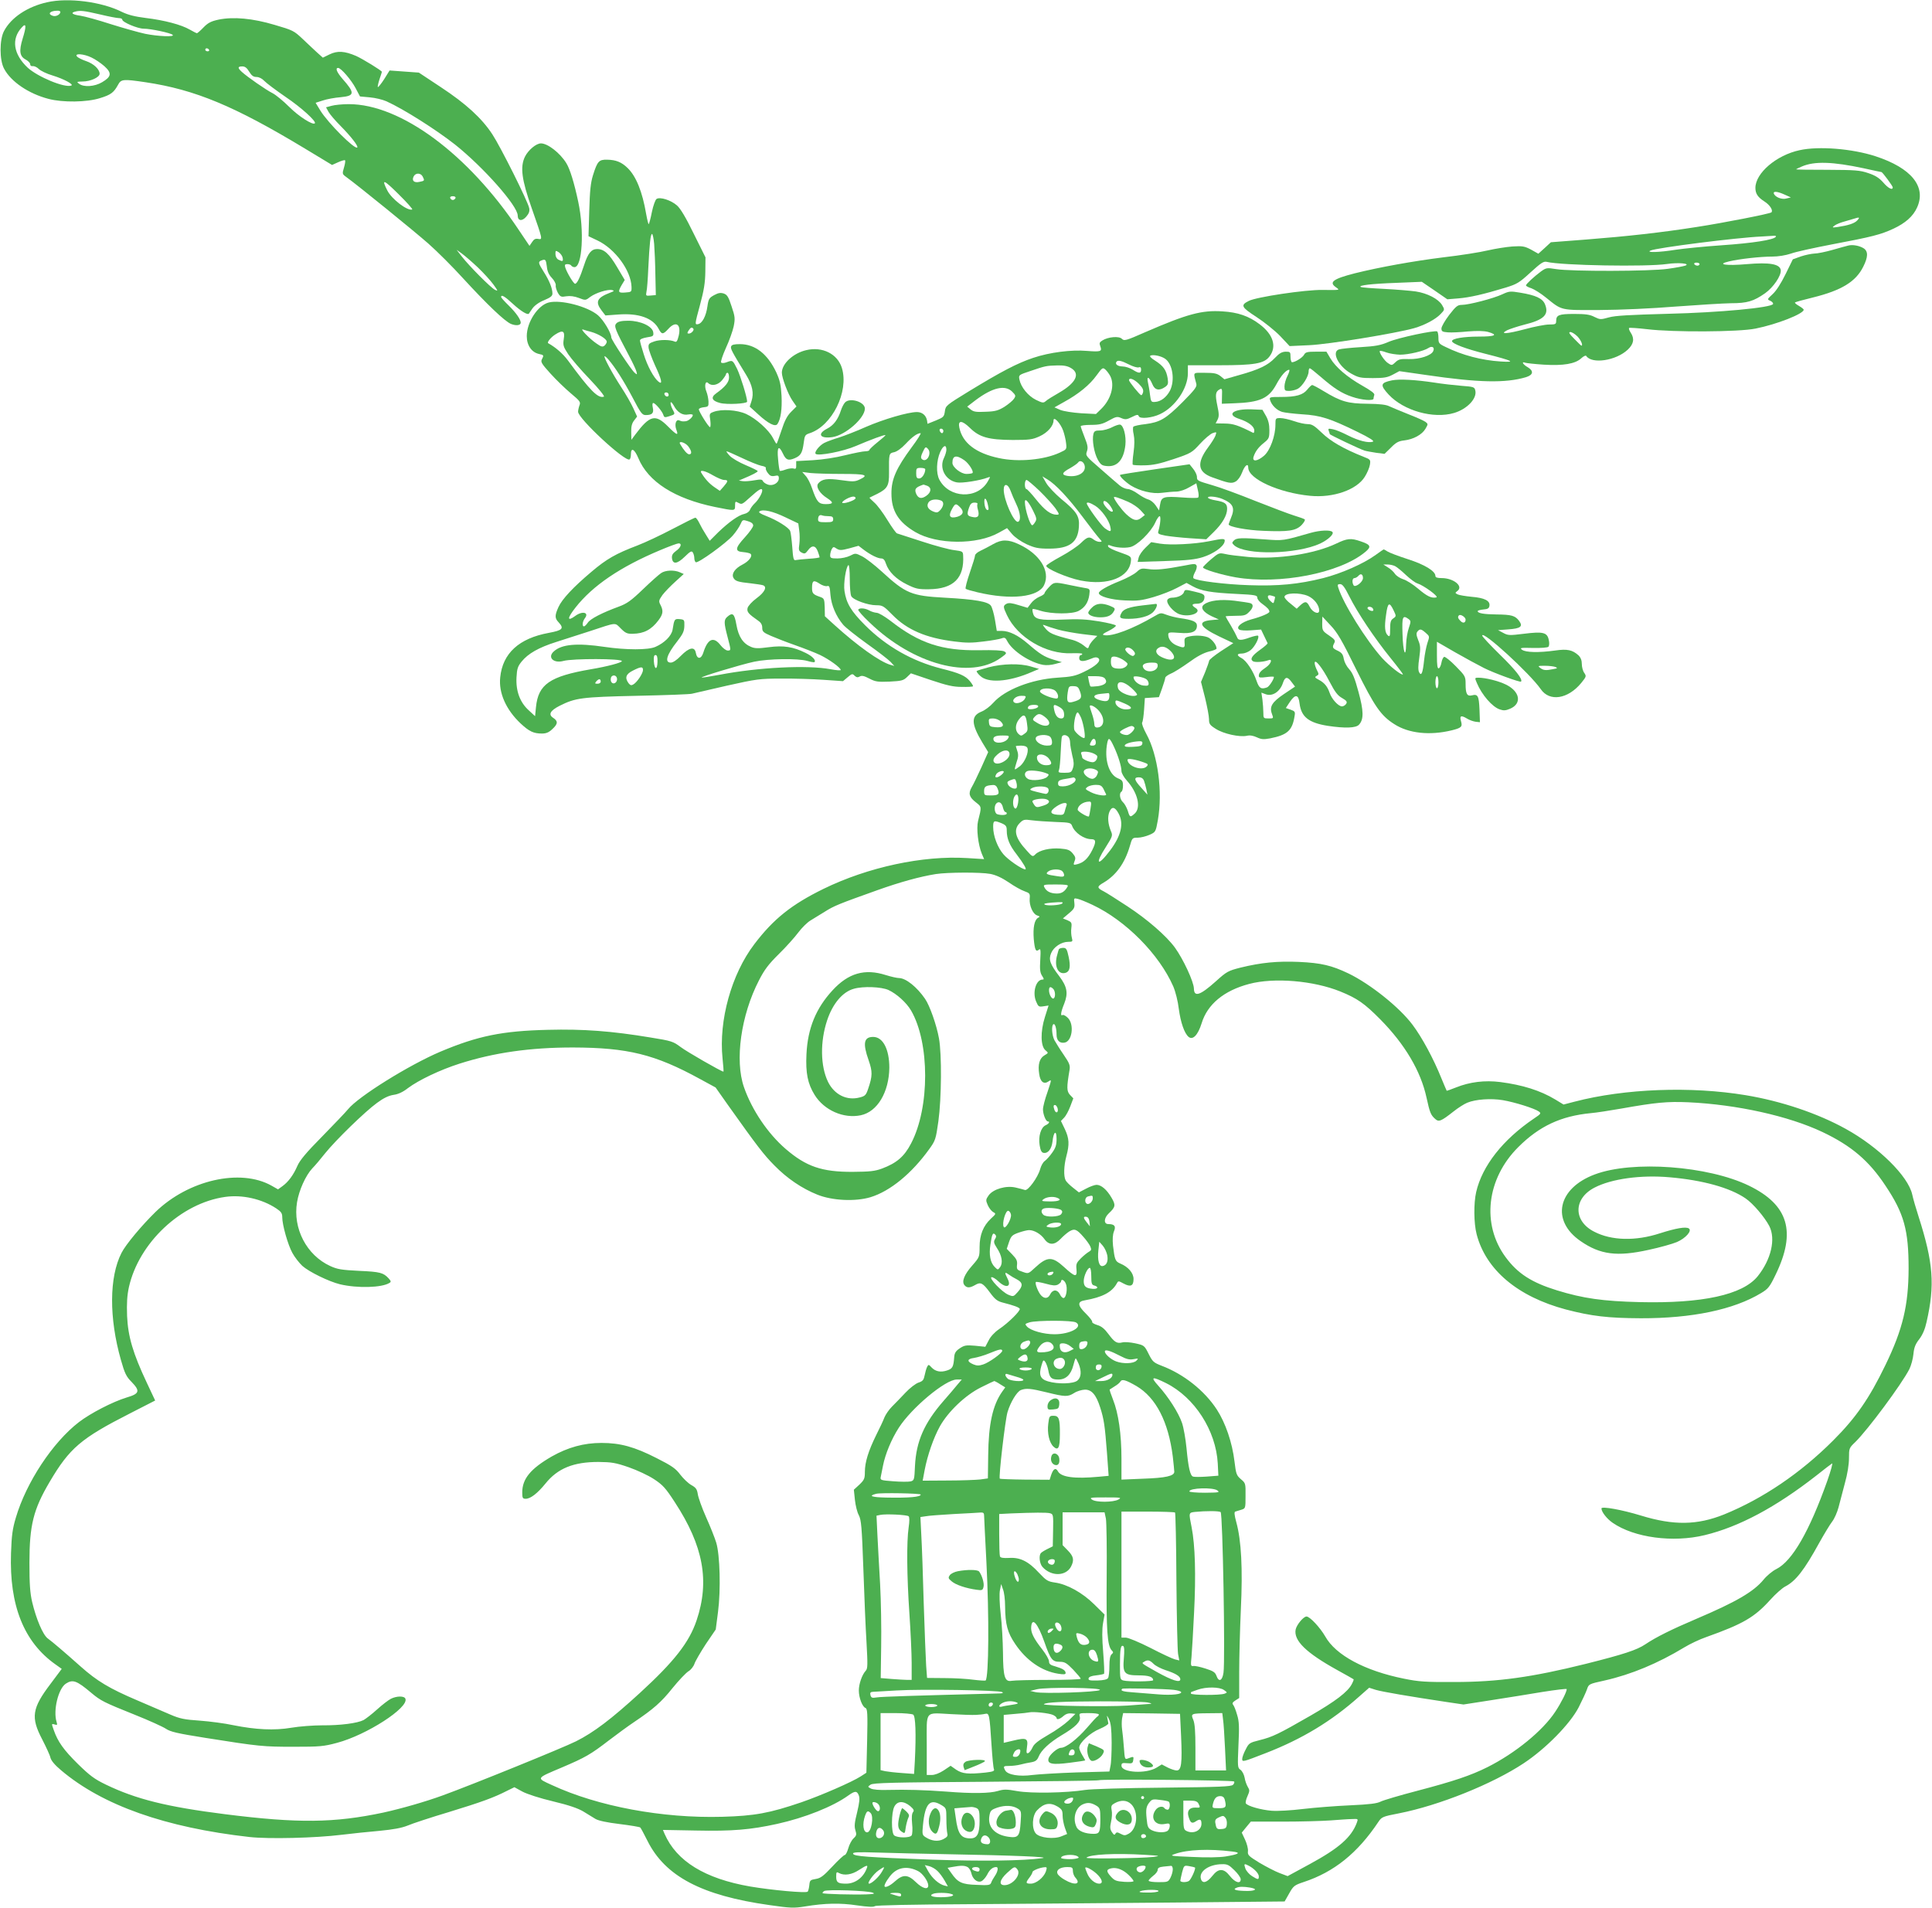 <?xml version="1.0" standalone="no"?>
<!DOCTYPE svg PUBLIC "-//W3C//DTD SVG 20010904//EN"
 "http://www.w3.org/TR/2001/REC-SVG-20010904/DTD/svg10.dtd">
<svg version="1.0" xmlns="http://www.w3.org/2000/svg"
 width="1280pt" height="1264pt" viewBox="0 0 1280 1264"
 preserveAspectRatio="xMidYMid meet">
<g transform="translate(0,1264) scale(0.1,-0.1)"
fill="#4caf50" stroke="none">
<path d="M312 12625 c-130 -29 -238 -101 -285 -190 -31 -57 -31 -193 0 -250
45 -86 163 -166 294 -200 94 -25 255 -23 342 5 72 22 91 37 119 88 20 38 34
39 183 17 328 -49 589 -158 1053 -438 l182 -110 40 18 c22 10 43 16 46 13 3
-4 0 -25 -7 -48 -12 -41 -12 -43 14 -62 79 -57 452 -360 545 -442 59 -52 162
-155 230 -230 159 -173 275 -284 317 -302 34 -14 65 -10 65 8 0 21 -31 66 -79
113 -28 27 -51 53 -51 57 0 19 24 5 79 -46 51 -47 97 -75 105 -64 1 1 12 17
24 35 14 19 42 40 77 54 43 18 55 28 55 44 0 34 -20 85 -57 143 -37 59 -39 67
-17 76 28 11 31 7 37 -40 3 -32 13 -54 33 -75 16 -17 28 -39 26 -50 -2 -10 5
-32 14 -49 16 -27 22 -29 56 -23 25 4 54 0 83 -11 44 -17 45 -17 77 8 36 26
115 51 144 44 15 -4 13 -7 -11 -16 -90 -34 -103 -61 -60 -118 l26 -34 82 6
c139 11 234 -23 272 -97 19 -36 28 -36 62 1 50 56 87 33 70 -43 -9 -37 -15
-46 -27 -40 -30 13 -96 14 -135 1 -35 -12 -40 -17 -38 -41 1 -15 20 -67 42
-116 45 -96 53 -133 24 -110 -32 26 -74 104 -98 182 -14 43 -25 84 -25 91 0 9
18 16 46 21 42 6 45 9 42 33 -5 40 -84 77 -165 77 -45 0 -67 -5 -79 -17 -18
-18 -11 -37 85 -218 22 -41 43 -86 47 -100 6 -23 6 -24 -11 -10 -22 18 -155
219 -155 234 0 30 -52 116 -88 147 -69 59 -246 105 -326 85 -72 -18 -146 -130
-146 -223 0 -61 32 -107 80 -118 34 -7 34 -9 20 -36 -9 -17 -1 -30 57 -94 37
-41 98 -100 135 -131 61 -51 66 -58 57 -80 -5 -14 -9 -33 -9 -42 0 -45 312
-334 341 -316 5 3 9 18 9 35 0 47 24 34 49 -26 65 -157 241 -269 508 -324 133
-27 133 -27 133 9 0 27 2 30 19 20 27 -14 25 -15 86 40 54 49 75 60 75 40 0
-19 -27 -64 -50 -85 -12 -11 -26 -30 -31 -42 -4 -12 -20 -24 -38 -28 -38 -8
-101 -53 -173 -122 l-56 -56 -26 42 c-15 23 -34 57 -43 76 -9 19 -21 35 -26
35 -6 0 -74 -34 -152 -75 -78 -41 -182 -90 -232 -109 -142 -54 -204 -89 -304
-174 -121 -102 -195 -181 -219 -234 -25 -55 -25 -74 0 -100 39 -42 28 -54 -64
-71 -197 -36 -306 -135 -322 -295 -11 -103 39 -215 136 -306 56 -52 85 -66
140 -66 28 0 46 7 69 29 38 35 39 53 6 75 -34 22 -20 48 43 80 104 52 143 58
512 66 190 4 354 10 365 14 11 3 115 27 230 53 197 44 219 47 360 47 83 1 209
-3 280 -8 l130 -9 31 26 c28 24 32 25 46 10 12 -11 21 -13 34 -5 14 8 29 4 64
-14 40 -21 56 -23 133 -20 79 4 92 7 116 30 l26 25 133 -45 c105 -35 147 -45
203 -45 39 -1 73 1 75 4 3 2 -7 18 -21 35 -29 35 -70 53 -187 82 -194 49 -366
147 -507 288 -92 92 -124 145 -136 226 -8 48 10 162 26 172 5 3 9 -38 9 -91 0
-53 4 -105 10 -115 13 -25 110 -60 165 -60 42 0 49 -4 108 -64 97 -99 222
-153 410 -176 76 -10 118 -10 194 0 53 6 107 16 120 21 19 7 25 4 37 -20 34
-64 149 -140 237 -156 20 -4 56 -1 80 6 l44 12 -57 17 c-61 19 -89 37 -170
107 -63 54 -120 82 -169 83 l-35 0 -12 73 c-7 41 -19 83 -27 94 -19 27 -103
42 -305 53 -222 12 -259 27 -420 175 -46 42 -103 86 -128 99 -44 22 -45 22
-80 4 -20 -10 -57 -18 -84 -18 -42 0 -48 3 -48 21 0 11 5 29 10 40 10 17 13
18 33 4 20 -12 30 -12 84 2 l61 17 34 -26 c45 -34 93 -58 117 -58 13 0 23 -10
30 -33 18 -55 68 -104 139 -139 59 -29 75 -33 147 -32 163 2 235 74 226 225
-1 25 -5 27 -58 34 -32 3 -128 29 -213 57 -85 28 -160 52 -167 54 -6 1 -35 42
-64 89 -29 48 -68 100 -87 116 -19 17 -33 31 -31 32 2 1 26 13 53 26 65 33 77
54 76 137 -1 128 -1 131 34 138 18 4 48 25 76 55 44 47 77 71 99 71 6 0 -21
-43 -60 -95 -101 -137 -134 -211 -133 -305 0 -115 46 -189 158 -255 143 -84
409 -86 554 -4 l54 30 33 -39 c20 -23 59 -50 97 -68 54 -24 76 -29 148 -29
136 0 191 40 198 145 5 70 -14 100 -117 184 -40 34 -85 81 -99 105 l-26 45 33
-20 c54 -32 139 -122 234 -249 49 -66 99 -130 110 -142 20 -22 20 -23 1 -23
-10 0 -28 7 -38 15 -29 22 -42 19 -84 -22 -21 -21 -80 -61 -132 -89 -52 -28
-96 -56 -98 -62 -6 -18 138 -80 227 -98 183 -36 326 21 334 133 2 26 -3 29
-72 53 -41 14 -77 31 -79 39 -4 10 0 12 14 7 33 -14 92 -19 130 -11 46 8 139
99 168 163 10 23 23 42 29 42 9 0 5 -52 -8 -97 -6 -19 -2 -22 47 -32 29 -5
102 -13 161 -17 l109 -7 50 49 c57 56 88 110 88 153 0 35 -15 45 -77 56 -24 4
-45 11 -49 16 -9 15 53 10 93 -6 74 -31 87 -60 58 -128 -8 -20 -15 -39 -15
-41 0 -16 120 -39 231 -43 165 -7 214 0 252 38 16 17 26 34 21 38 -5 4 -36 15
-69 25 -33 10 -149 54 -258 97 -109 44 -237 91 -284 104 -102 30 -103 30 -103
58 -1 12 -12 35 -25 51 l-24 30 -228 -33 c-125 -18 -230 -35 -232 -37 -7 -7
32 -45 70 -70 60 -37 144 -58 208 -49 31 4 74 8 96 8 23 1 59 13 85 29 l46 26
10 -44 c7 -28 7 -47 1 -51 -5 -3 -51 -3 -102 1 -125 9 -141 5 -149 -46 l-7
-40 -22 33 c-12 18 -34 36 -50 40 -15 4 -46 21 -69 38 -23 17 -53 31 -67 31
-15 1 -38 11 -52 23 -14 12 -72 61 -127 110 -98 85 -101 88 -91 116 8 24 6 41
-15 93 -14 36 -26 69 -26 74 0 5 30 9 68 9 55 0 76 5 119 29 47 26 55 28 82
16 26 -11 36 -10 70 7 34 17 41 18 46 5 7 -19 88 -11 140 14 101 47 185 171
185 271 l0 53 208 0 c232 0 295 11 331 56 52 66 28 147 -64 216 -71 54 -144
79 -246 85 -137 9 -233 -17 -512 -138 -127 -56 -139 -59 -154 -44 -19 20 -93
13 -130 -11 -19 -12 -21 -18 -13 -39 13 -34 2 -37 -88 -30 -103 9 -247 -9
-357 -46 -105 -35 -210 -90 -425 -221 -152 -93 -155 -96 -160 -133 -5 -36 -9
-40 -60 -61 l-55 -22 -3 21 c-6 35 -32 57 -67 57 -59 0 -222 -48 -337 -98 -62
-28 -143 -59 -180 -71 -37 -11 -81 -27 -98 -36 -32 -17 -67 -61 -56 -72 16
-16 183 16 266 52 96 41 192 77 196 72 2 -2 -21 -22 -51 -46 -30 -24 -55 -48
-55 -52 0 -5 -12 -9 -27 -9 -16 0 -75 -12 -133 -26 -63 -16 -149 -29 -215 -33
l-110 -6 0 -28 c1 -21 -3 -26 -17 -21 -10 3 -34 0 -53 -7 -19 -7 -36 -11 -39
-8 -2 2 -8 37 -11 77 -8 81 4 96 32 37 20 -43 35 -49 78 -31 40 17 51 35 60
103 6 48 9 53 40 63 148 49 260 275 213 431 -28 94 -130 145 -237 119 -86 -20
-161 -90 -161 -149 0 -35 41 -143 70 -185 l27 -39 -36 -36 c-27 -27 -43 -59
-64 -124 -16 -48 -30 -87 -32 -87 -3 0 -13 17 -24 38 -27 53 -112 129 -177
159 -61 28 -165 34 -217 14 -27 -10 -28 -13 -21 -56 3 -25 2 -45 -2 -45 -10 1
-74 103 -74 118 0 6 15 12 33 14 30 3 32 6 31 38 -1 19 -7 49 -14 66 -15 36
-7 75 12 56 22 -22 65 -14 92 19 14 17 26 35 26 40 0 5 5 9 10 9 6 0 10 -14
10 -31 0 -31 -25 -62 -85 -105 -38 -27 -29 -50 26 -64 44 -12 179 -5 179 9 0
28 -44 170 -66 216 -30 60 -30 60 -70 45 -15 -6 -31 -7 -36 -2 -5 5 9 46 31
96 22 47 45 112 52 144 10 52 9 64 -14 132 -20 62 -29 77 -51 85 -22 7 -36 5
-64 -10 -33 -18 -38 -25 -45 -74 -9 -66 -35 -115 -64 -119 -20 -3 -20 0 14
125 27 100 35 149 36 223 l1 95 -78 157 c-52 107 -88 167 -111 187 -40 35
-112 58 -135 43 -8 -5 -22 -43 -31 -86 -8 -42 -18 -78 -21 -81 -2 -3 -10 28
-17 67 -25 148 -67 251 -123 305 -40 39 -77 54 -136 55 -54 1 -64 -10 -93
-102 -16 -51 -21 -102 -25 -235 l-5 -170 61 -29 c116 -56 220 -198 224 -306 1
-34 0 -35 -41 -38 -48 -4 -51 3 -24 50 l20 33 -51 86 c-52 88 -86 119 -132
119 -38 0 -61 -28 -86 -106 -27 -83 -47 -124 -60 -124 -10 0 -54 73 -65 108
-5 18 -2 22 14 22 11 0 23 -4 26 -10 3 -5 13 -10 21 -10 52 0 66 242 25 433
-26 123 -55 218 -79 256 -41 67 -123 131 -168 131 -32 0 -84 -44 -106 -88 -33
-68 -22 -152 45 -342 73 -209 73 -208 43 -203 -18 4 -29 -2 -41 -21 l-17 -25
-72 107 c-335 502 -782 832 -1125 832 -42 0 -93 -5 -114 -11 l-37 -10 17 -31
c10 -17 45 -58 79 -92 70 -71 119 -134 111 -143 -16 -16 -193 161 -245 245
l-31 51 47 15 c26 9 80 19 119 22 94 9 96 27 11 123 -37 43 -48 71 -28 71 19
0 87 -79 116 -134 l29 -55 65 -6 c36 -3 85 -15 110 -26 115 -52 329 -188 455
-287 188 -150 415 -406 415 -470 0 -36 29 -40 57 -7 18 21 23 36 19 56 -8 44
-190 407 -244 489 -70 107 -175 203 -342 313 l-145 96 -97 7 -97 7 -36 -58
c-20 -31 -39 -54 -42 -52 -2 3 3 26 11 51 9 26 16 48 16 50 0 8 -128 86 -170
105 -77 33 -124 36 -176 11 l-45 -22 -37 33 c-20 19 -64 59 -97 91 -57 54 -65
58 -185 93 -147 44 -274 55 -372 35 -50 -11 -70 -21 -100 -52 -20 -21 -40 -38
-43 -38 -4 0 -25 11 -48 24 -55 32 -167 62 -292 77 -71 9 -116 20 -157 40
-135 68 -357 96 -496 64z m88 -64 c0 -17 -29 -33 -50 -26 -37 12 -20 33 28 34
12 1 22 -3 22 -8z m260 -16 c58 -14 115 -25 128 -25 12 0 22 -4 22 -10 0 -17
102 -60 142 -60 46 0 179 -28 192 -41 16 -15 -98 -10 -182 7 -42 9 -145 38
-228 64 -83 27 -174 52 -202 56 -52 7 -67 19 -34 27 34 9 58 6 162 -18z m-510
-161 c-25 -82 -20 -118 21 -139 16 -9 29 -22 29 -31 0 -9 7 -14 18 -12 9 1 27
-7 39 -19 12 -12 53 -32 91 -43 75 -23 144 -60 124 -67 -45 -16 -220 57 -288
118 -95 89 -111 190 -40 267 30 34 32 9 6 -74z m1235 -74 c3 -5 -1 -10 -9 -10
-9 0 -16 5 -16 10 0 6 4 10 9 10 6 0 13 -4 16 -10z m-779 -51 c24 -11 62 -37
85 -57 51 -46 48 -70 -15 -107 -49 -29 -121 -34 -152 -10 -18 13 -16 14 23 15
52 0 113 28 113 51 0 30 -39 67 -89 84 -27 9 -55 23 -61 31 -19 22 45 18 96
-7z m1045 -94 c16 -26 28 -35 48 -35 17 0 37 -10 52 -26 13 -14 77 -62 141
-106 104 -70 206 -163 194 -175 -13 -14 -106 45 -169 108 -39 39 -89 80 -110
91 -43 21 -169 109 -204 141 -30 27 -29 37 2 37 19 0 31 -10 46 -35z m1149
-694 c14 -28 14 -29 -21 -36 -36 -8 -53 8 -38 37 13 24 46 23 59 -1z m-69
-219 c-32 -11 -136 69 -165 126 -40 79 -26 75 73 -23 56 -55 97 -101 92 -103z
m287 76 c-3 -7 -11 -13 -18 -13 -7 0 -15 6 -17 13 -3 7 4 12 17 12 13 0 20 -5
18 -12z m1316 -305 c3 -38 7 -129 8 -203 l3 -135 -34 -3 c-32 -3 -33 -2 -28
25 4 15 9 84 12 153 8 165 15 230 25 230 4 0 11 -30 14 -67z m-1169 -154 c39
-37 85 -88 104 -114 31 -43 32 -46 10 -35 -29 15 -170 157 -219 220 l-35 45
35 -25 c19 -14 67 -55 105 -91z m563 62 c4 -24 -1 -25 -29 -11 -11 6 -19 21
-19 37 0 24 1 25 23 11 12 -9 23 -25 25 -37z m865 -468 c9 -9 -12 -33 -29 -33
-12 0 -12 4 -2 20 14 21 21 24 31 13z m-676 -22 c50 -14 103 -47 103 -65 0 -7
-7 -19 -15 -26 -13 -10 -22 -8 -53 14 -47 32 -113 101 -90 93 9 -3 34 -11 55
-16z m-182 -48 c-6 -40 -3 -50 29 -99 20 -30 84 -105 143 -166 60 -63 101
-114 94 -116 -39 -13 -90 38 -239 241 -34 45 -81 86 -130 113 -10 5 17 39 47
58 50 32 65 24 56 -31z m3983 -129 c51 -34 68 -143 33 -213 -23 -43 -60 -72
-99 -74 -25 -2 -27 2 -33 48 -3 28 -10 65 -14 84 -9 43 9 34 30 -15 16 -39 45
-45 84 -18 20 14 22 22 17 58 -9 54 -28 81 -82 116 -28 17 -40 30 -32 34 19 8
69 -2 96 -20z m-3687 -6 c44 -51 100 -139 159 -250 55 -106 65 -118 88 -118
43 0 55 13 47 49 -4 18 -3 31 3 31 13 0 59 -54 67 -79 5 -17 10 -18 38 -9 42
14 41 12 22 48 -9 17 -14 37 -12 43 2 7 11 -3 21 -20 23 -45 59 -67 96 -59 17
3 30 1 30 -4 0 -14 -30 -40 -48 -41 -23 -2 -24 -1 -43 6 -21 8 -31 -28 -18
-62 16 -42 3 -37 -55 21 -84 85 -121 75 -217 -53 l-26 -35 -1 52 c-1 37 5 58
19 76 l20 26 -25 55 c-14 31 -50 94 -81 141 -58 89 -120 204 -109 204 3 0 15
-10 25 -22z m3449 -33 c27 -14 56 -22 64 -19 11 4 16 0 16 -15 0 -26 -14 -27
-56 0 -18 11 -48 21 -66 21 -33 1 -51 14 -42 30 9 14 33 9 84 -17z m-382 -25
c60 -37 30 -97 -80 -161 -40 -23 -81 -48 -90 -57 -15 -13 -22 -12 -65 9 -52
26 -99 84 -109 134 -6 31 -5 31 73 57 99 34 106 35 178 37 44 1 69 -4 93 -19z
m258 -52 c31 -60 5 -154 -61 -218 l-34 -33 -98 5 c-57 4 -115 13 -138 22 l-39
17 64 36 c95 52 170 113 215 176 38 52 41 54 59 38 10 -9 24 -28 32 -43z m189
-51 c25 -25 32 -40 28 -56 -3 -12 -9 -21 -13 -19 -12 5 -80 89 -80 99 0 20 34
7 65 -24z m-839 -52 c24 -24 25 -28 11 -48 -8 -12 -36 -35 -62 -52 -41 -25
-61 -31 -124 -33 -63 -3 -80 -1 -100 15 l-23 19 56 43 c112 84 195 103 242 56z
m-2276 -21 c0 -17 -22 -14 -28 4 -2 7 3 12 12 12 9 0 16 -7 16 -16z m2614
-238 c8 -23 17 -60 19 -82 5 -41 4 -42 -42 -63 -104 -48 -274 -64 -403 -36
-152 32 -241 100 -262 201 -11 51 17 51 70 -1 63 -62 123 -79 284 -80 111 0
131 3 177 24 53 24 93 69 93 106 0 30 47 -20 64 -69z m-794 -1 c0 -8 -4 -15
-9 -15 -5 0 -11 7 -15 15 -3 9 0 15 9 15 8 0 15 -7 15 -15z m-1691 -101 c24
-31 27 -54 7 -54 -13 0 -36 27 -60 68 -14 24 32 12 53 -14z m1711 -24 c0 -11
-7 -35 -16 -54 -33 -67 9 -148 85 -162 33 -7 157 13 205 32 19 7 19 7 0 -26
-69 -120 -256 -112 -321 13 -22 43 -19 125 6 182 20 45 41 53 41 15z m-114
-35 c-8 -30 -32 -43 -49 -26 -8 8 -6 20 7 47 16 34 19 36 33 21 10 -10 13 -24
9 -42z m-1241 -19 c52 -25 110 -48 129 -52 20 -3 33 -10 30 -15 -3 -5 3 -20
13 -33 14 -19 24 -23 46 -19 22 5 27 2 27 -16 0 -31 -41 -54 -74 -41 -15 5
-29 16 -32 23 -4 11 -16 12 -55 5 -28 -5 -63 -8 -77 -6 l-27 4 30 13 c60 25
95 43 95 50 0 3 -36 21 -79 39 -43 18 -91 46 -106 62 -16 17 -25 30 -21 30 5
0 50 -20 101 -44z m1475 -16 c29 -21 63 -74 53 -84 -3 -3 -22 -6 -40 -6 -37 0
-93 45 -93 73 0 50 26 55 80 17z m795 -31 c15 -47 -41 -83 -113 -72 -42 7 -37
22 19 52 24 14 47 30 52 37 10 17 35 7 42 -17z m-1055 -28 c0 -28 -21 -61 -40
-61 -16 0 -20 7 -20 35 0 32 2 35 30 35 17 0 30 -4 30 -9z m-1405 -41 c28 -16
60 -30 73 -30 28 0 27 -8 -4 -44 l-25 -28 -38 26 c-33 23 -61 54 -85 94 -13
22 27 13 79 -18z m853 10 c159 0 181 -7 117 -37 -31 -15 -45 -15 -123 -4 -91
13 -126 8 -151 -22 -18 -22 10 -67 60 -98 44 -29 41 -39 -11 -39 -46 0 -59 15
-90 105 -11 33 -30 70 -43 83 l-22 25 55 -7 c30 -3 124 -6 208 -6z m1309 -112
c41 -40 88 -92 105 -115 28 -41 28 -43 8 -43 -39 0 -79 30 -135 100 -31 39
-60 70 -65 70 -6 0 -10 14 -10 30 0 17 5 30 11 30 6 0 45 -33 86 -72z m-743
33 c29 -12 26 -43 -7 -66 -31 -22 -52 -18 -66 11 -15 34 -6 45 46 63 1 1 13
-3 27 -8z m551 -32 c7 -19 24 -60 39 -91 27 -56 31 -108 11 -115 -27 -8 -95
144 -95 213 0 44 28 40 45 -7z m-1027 -51 c-5 -15 -88 -41 -88 -28 0 12 50 39
73 40 10 0 17 -5 15 -12z m1807 -23 c28 -12 64 -37 80 -54 l30 -33 -24 -19
c-29 -24 -54 -18 -100 25 -31 29 -81 98 -81 111 0 8 33 -3 95 -30z m-929 -24
c6 -26 4 -33 -7 -29 -8 3 -15 21 -17 44 -4 47 14 36 24 -15z m-312 33 c21 -8
20 -34 -3 -62 -16 -18 -24 -20 -43 -13 -38 14 -51 36 -38 60 11 21 50 28 84
15z m611 -69 c23 -46 25 -56 13 -74 -7 -12 -15 -21 -19 -21 -15 0 -48 104 -49
154 0 30 25 2 55 -59z m513 30 c17 -27 19 -35 8 -35 -15 0 -56 45 -56 61 0 21
27 6 48 -26z m-882 16 c-3 -4 -2 -22 3 -38 12 -42 1 -57 -38 -48 -34 7 -37 16
-20 64 8 23 17 31 36 31 13 0 22 -4 19 -9z m780 -12 c41 -25 92 -96 100 -139
8 -35 2 -37 -36 -10 -24 17 -120 149 -120 165 0 11 24 4 56 -16z m-895 -10
c28 -28 21 -51 -19 -63 -48 -13 -61 3 -36 49 22 41 27 42 55 14z m-1156 -67
l84 -40 6 -46 c4 -25 4 -66 1 -90 -6 -40 -4 -46 15 -57 20 -10 25 -8 42 15 26
36 50 33 65 -7 7 -18 12 -36 12 -39 0 -3 -33 -8 -72 -10 -40 -3 -80 -7 -88 -9
-12 -3 -16 13 -21 86 -4 50 -10 98 -14 107 -9 23 -88 72 -158 99 -41 16 -54
25 -45 31 23 16 88 1 173 -40z m286 8 c22 0 29 -5 29 -20 0 -17 -7 -20 -50
-20 -42 0 -50 3 -50 18 0 24 10 34 28 27 7 -3 27 -5 43 -5z m-501 -62 c0 -10
-25 -45 -56 -79 -65 -71 -67 -93 -9 -97 22 -2 44 -7 48 -12 15 -14 -12 -49
-53 -70 -51 -26 -75 -61 -61 -88 12 -22 29 -28 116 -37 33 -4 68 -9 78 -12 32
-9 15 -46 -41 -87 -30 -22 -55 -50 -59 -64 -6 -26 4 -38 71 -85 18 -12 26 -27
26 -46 0 -25 7 -32 58 -54 32 -14 104 -42 161 -62 57 -20 131 -49 165 -65 60
-29 136 -84 136 -99 0 -4 -30 -2 -67 5 -152 29 -478 13 -738 -37 -55 -10 -107
-19 -115 -18 -23 1 258 86 347 105 93 20 289 23 352 5 23 -7 45 -10 47 -8 12
12 -13 39 -58 61 -83 41 -146 51 -245 38 -68 -9 -91 -9 -117 2 -53 22 -83 67
-97 146 -13 75 -25 85 -61 53 -23 -20 -22 -40 2 -132 24 -91 24 -91 1 -91 -11
0 -32 16 -47 35 -46 60 -85 44 -114 -48 -14 -46 -42 -47 -50 -2 -8 43 -44 36
-99 -20 -27 -28 -52 -45 -67 -45 -43 0 -27 53 43 141 38 49 46 67 47 102 1 40
0 42 -31 45 -34 3 -36 0 -47 -70 -7 -41 -54 -88 -114 -114 -48 -21 -192 -21
-336 0 -182 27 -285 18 -337 -30 -44 -39 -2 -81 64 -63 61 17 387 16 387 -1 0
-10 -97 -36 -205 -54 -273 -47 -349 -100 -364 -251 l-6 -60 -42 39 c-58 52
-86 128 -81 218 3 57 8 73 34 105 43 53 113 93 230 130 54 17 155 50 224 72
179 59 162 58 203 17 31 -31 43 -36 79 -35 74 1 124 27 171 90 30 40 33 62 13
101 -13 25 -12 30 13 66 16 21 54 60 85 88 l56 51 -25 11 c-37 17 -97 15 -125
-5 -14 -9 -68 -57 -120 -107 -79 -76 -106 -95 -160 -115 -109 -40 -190 -81
-206 -107 -9 -13 -20 -24 -25 -24 -14 0 -10 33 6 54 30 39 -17 50 -64 15 -55
-40 -54 -15 2 56 114 145 296 269 561 380 59 25 114 45 122 45 24 0 15 -28
-17 -50 -23 -17 -29 -29 -27 -48 5 -43 35 -39 85 10 36 35 45 40 53 28 5 -8
10 -25 10 -37 0 -12 4 -25 10 -28 14 -9 201 126 245 177 21 24 43 57 51 75 13
30 15 31 49 20 23 -7 35 -16 35 -29z m443 -387 c16 -10 37 -17 47 -14 15 4 18
-4 22 -59 6 -68 37 -141 84 -197 15 -18 86 -74 158 -126 72 -51 142 -105 156
-120 l25 -27 -25 7 c-70 20 -219 126 -370 263 l-65 59 -1 59 c-2 55 -4 60 -30
69 -47 16 -54 24 -54 59 0 51 10 56 53 27z m-1077 -516 c-1 -56 -20 -54 -24 3
-2 31 1 42 11 42 10 0 14 -13 13 -45z m-96 -54 c0 -22 -38 -80 -63 -95 -14 -9
-21 -7 -33 8 -26 36 -17 60 29 83 53 27 67 28 67 4z m-172 -65 c-4 -27 -34
-33 -41 -7 -2 10 0 24 5 29 16 16 39 2 36 -22z m-108 -11 c0 -9 -9 -15 -21
-15 -18 0 -19 2 -9 15 7 8 16 15 21 15 5 0 9 -7 9 -15z"/>
<path d="M11923 11645 c-154 -33 -293 -152 -293 -250 0 -38 16 -62 60 -90 36
-23 59 -59 46 -72 -9 -9 -314 -69 -496 -97 -235 -37 -462 -62 -731 -83 l-234
-18 -41 -38 -42 -38 -48 27 c-44 23 -57 25 -124 21 -41 -3 -115 -15 -163 -26
-49 -12 -182 -33 -295 -46 -200 -25 -422 -65 -587 -106 -144 -37 -173 -59
-123 -93 26 -19 29 -18 -92 -17 -110 2 -439 -47 -487 -73 -56 -28 -49 -41 51
-106 51 -33 122 -90 157 -126 l63 -67 131 6 c129 6 571 78 695 113 69 20 141
58 175 94 27 28 27 29 9 59 -24 40 -96 78 -174 90 -36 5 -130 13 -210 17 -80
4 -149 9 -155 13 -18 10 68 21 237 27 l168 7 85 -58 84 -58 73 6 c74 6 167 27
315 72 74 23 89 32 164 101 69 63 86 74 107 69 97 -24 661 -34 797 -14 75 11
158 3 120 -11 -11 -4 -63 -14 -115 -21 -115 -17 -642 -18 -740 -2 -62 10 -66
9 -100 -15 -46 -34 -100 -84 -100 -93 0 -4 16 -13 36 -19 19 -7 63 -34 97 -62
108 -87 92 -83 357 -82 141 1 342 10 503 23 147 11 311 21 365 22 108 0 150
13 226 66 55 39 108 117 104 153 -5 41 -74 53 -224 40 -138 -12 -206 -2 -119
18 72 17 209 32 286 32 40 0 89 8 125 20 32 12 153 38 267 60 271 51 328 66
412 105 79 37 130 82 156 140 63 138 -37 262 -276 340 -154 50 -375 68 -502
40z m425 -120 c62 -14 115 -25 117 -25 7 0 75 -93 75 -101 0 -22 -31 -6 -63
32 -27 30 -51 46 -99 62 -56 19 -86 21 -270 22 -115 0 -208 1 -208 3 0 2 17
10 38 19 83 36 204 32 410 -12z m-523 -175 l40 -18 -29 -7 c-31 -9 -76 9 -84
33 -5 17 25 14 73 -8z m480 -170 c-18 -20 -58 -33 -130 -44 -37 -5 -39 -4 -20
10 11 8 38 19 60 25 22 6 51 15 65 19 40 13 44 11 25 -10z m-540 -109 c-12
-20 -154 -42 -358 -56 -116 -8 -255 -22 -307 -30 -106 -17 -198 -20 -165 -5
43 19 574 86 735 93 36 2 73 4 83 5 10 1 16 -2 12 -7z m-505 -181 c0 -5 -6
-10 -14 -10 -8 0 -18 5 -21 10 -3 6 3 10 14 10 12 0 21 -4 21 -10z"/>
<path d="M12245 11013 c-11 -2 -58 -16 -105 -29 -46 -13 -100 -24 -120 -24
-19 -1 -59 -9 -89 -19 l-53 -19 -48 -98 c-31 -63 -62 -111 -86 -133 -37 -34
-37 -35 -15 -44 12 -6 20 -15 18 -21 -8 -24 -355 -57 -697 -65 -254 -7 -349
-12 -391 -24 -54 -15 -58 -15 -95 3 -30 16 -59 20 -134 20 -102 0 -120 -7
-120 -47 0 -21 -5 -23 -47 -23 -25 0 -98 -14 -160 -31 -121 -32 -171 -35 -118
-7 17 8 68 25 114 37 131 32 165 67 137 135 -16 39 -61 60 -165 77 -65 11 -73
10 -118 -11 -57 -27 -222 -70 -268 -70 -28 0 -39 -9 -84 -67 -28 -37 -51 -77
-51 -89 0 -20 6 -23 43 -26 23 -2 83 1 132 6 62 5 104 4 133 -3 71 -20 48 -31
-60 -31 -102 0 -178 -13 -178 -30 0 -17 90 -51 221 -84 185 -47 206 -58 101
-51 -126 8 -255 42 -364 96 -45 21 -48 26 -48 60 0 21 -4 40 -8 43 -16 10
-260 -42 -322 -69 -53 -23 -87 -29 -186 -35 -67 -4 -131 -11 -143 -15 -51 -16
-4 -112 79 -159 50 -28 63 -31 145 -31 75 0 97 4 133 23 l43 23 174 -25 c353
-52 530 -55 665 -15 49 15 53 42 10 67 -30 17 -42 39 -16 29 8 -3 63 -9 123
-13 130 -8 209 5 249 42 15 14 30 21 33 16 37 -56 198 -32 276 42 39 37 45 72
19 112 -9 13 -14 27 -11 31 4 3 57 -1 119 -8 171 -21 608 -19 719 4 141 28
319 98 319 125 0 4 -14 15 -31 25 -18 10 -29 20 -27 23 3 3 57 18 119 33 190
47 284 105 333 203 33 65 34 103 3 123 -27 17 -73 26 -102 18z m-1794 -602
c23 -24 39 -61 26 -61 -2 0 -23 20 -47 45 -33 33 -40 45 -26 45 10 0 31 -13
47 -29z m-955 -96 c-11 -30 -90 -56 -161 -54 -56 2 -69 -1 -90 -21 -23 -22
-25 -22 -49 -6 -24 15 -62 73 -54 81 2 2 22 -2 43 -10 22 -8 63 -14 90 -15 57
0 159 24 190 45 23 15 41 4 31 -20z"/>
<path d="M4844 10345 c-6 -14 5 -35 99 -188 42 -69 53 -122 36 -174 l-12 -37
57 -52 c68 -62 113 -84 127 -63 22 33 31 99 27 185 -4 75 -11 104 -35 157 -58
123 -141 187 -241 187 -38 0 -54 -4 -58 -15z"/>
<path d="M8447 10269 c-46 -49 -107 -78 -237 -114 l-98 -28 -27 22 c-23 17
-41 21 -103 21 -83 0 -77 8 -56 -73 5 -20 -11 -40 -91 -121 -112 -112 -149
-133 -246 -146 -39 -4 -75 -12 -80 -17 -4 -4 -4 -28 2 -52 6 -29 6 -69 -1
-119 -6 -41 -8 -78 -5 -81 4 -3 38 -5 78 -4 56 1 99 10 192 41 116 39 122 43
175 101 30 33 68 65 83 71 27 9 28 9 21 -12 -3 -13 -26 -50 -50 -82 -77 -104
-69 -163 26 -198 110 -40 129 -44 157 -28 15 9 32 33 42 59 17 47 41 66 41 33
0 -75 203 -167 410 -187 153 -15 309 40 362 126 16 25 31 61 34 80 5 33 4 35
-43 53 -131 52 -219 103 -276 159 -49 47 -65 57 -93 57 -19 0 -60 9 -91 20
-32 11 -72 20 -90 20 -32 0 -33 -1 -33 -44 0 -74 -35 -170 -75 -205 -44 -38
-80 -42 -70 -8 11 35 32 64 70 94 32 26 35 32 35 83 0 38 -7 67 -23 95 l-23
40 -74 3 c-119 4 -168 -34 -81 -63 62 -20 101 -50 101 -77 0 -11 -3 -18 -7
-16 -101 51 -132 61 -188 62 l-61 1 13 25 c10 21 10 38 -2 93 -15 73 -12 92
15 107 16 9 18 4 16 -43 l-1 -52 80 3 c173 6 231 32 282 127 30 56 64 95 84
95 5 0 0 -18 -11 -40 -11 -21 -20 -53 -20 -70 0 -27 3 -30 30 -30 17 0 43 6
58 14 30 16 72 82 72 115 0 11 3 21 8 21 4 0 35 -25 70 -55 91 -79 141 -111
210 -134 63 -22 142 -28 142 -12 0 5 2 16 5 24 4 10 -20 28 -78 61 -101 57
-178 123 -213 182 l-26 44 -69 0 c-58 0 -70 -3 -79 -20 -10 -19 -59 -50 -80
-50 -5 0 -10 16 -10 35 0 33 -2 35 -32 35 -25 -1 -42 -10 -71 -41z"/>
<path d="M9222 10120 c-77 -16 -80 -31 -22 -94 99 -107 297 -163 434 -122 87
26 154 97 140 150 -5 22 -12 24 -93 30 -49 4 -128 13 -177 21 -126 19 -232 25
-282 15z"/>
<path d="M8662 10060 c-29 -37 -75 -50 -175 -50 -77 0 -78 -1 -72 -22 11 -34
44 -66 79 -77 17 -5 77 -12 134 -16 121 -7 185 -28 365 -116 82 -40 114 -61
103 -65 -29 -11 -96 6 -165 41 -37 19 -82 38 -100 41 -30 6 -33 5 -28 -10 4
-10 7 -19 7 -22 0 -5 198 -99 229 -109 12 -4 48 -10 79 -15 l55 -7 43 42 c33
34 51 43 87 47 61 7 118 38 141 77 18 31 18 32 0 46 -11 8 -62 31 -114 51 -52
21 -108 44 -125 52 -21 11 -63 16 -145 17 -130 1 -176 14 -293 85 -36 22 -70
40 -74 39 -4 0 -18 -13 -31 -29z"/>
<path d="M5598 9973 c-9 -10 -21 -34 -27 -53 -19 -59 -48 -98 -91 -120 -68
-35 -48 -68 35 -56 87 13 215 126 215 189 0 45 -101 75 -132 40z"/>
<path d="M7367 9809 c-21 -11 -56 -21 -78 -21 -33 0 -40 -4 -45 -24 -10 -39 5
-126 29 -169 19 -34 28 -40 61 -43 69 -6 111 42 122 140 6 60 -12 131 -36 135
-8 1 -32 -7 -53 -18z"/>
<path d="M8685 9110 c-184 -53 -184 -53 -300 -44 -160 12 -193 11 -210 -7 -14
-14 -14 -17 2 -32 75 -67 414 -60 570 12 54 26 94 64 80 77 -14 14 -81 11
-142 -6z"/>
<path d="M8010 9054 c-94 -19 -256 -27 -324 -16 l-59 10 -38 -37 c-21 -20 -41
-49 -45 -65 l-7 -29 184 6 c145 4 198 10 249 26 69 22 134 67 143 101 6 24 -6
24 -103 4z"/>
<path d="M8854 9039 c-144 -69 -390 -107 -585 -89 -63 6 -132 14 -154 20 -38
8 -41 7 -92 -36 -29 -25 -53 -49 -53 -53 0 -13 121 -49 216 -66 290 -50 689
27 858 167 44 36 38 49 -31 72 -63 22 -88 19 -159 -15z"/>
<path d="M6580 9035 c-25 -14 -62 -34 -82 -43 -21 -9 -38 -24 -38 -32 0 -8
-16 -60 -35 -115 -19 -55 -31 -102 -27 -106 4 -4 39 -14 77 -23 223 -53 406
-33 443 49 42 91 -29 205 -168 269 -70 33 -114 33 -170 1z"/>
<path d="M9115 8964 c-81 -59 -227 -123 -348 -154 -164 -41 -298 -54 -494 -47
-157 5 -348 29 -366 46 -4 5 0 21 9 38 10 16 15 37 12 45 -6 14 -15 14 -80 1
-132 -25 -192 -31 -241 -23 -44 6 -51 4 -77 -20 -16 -15 -67 -42 -112 -60 -83
-33 -138 -65 -138 -79 0 -22 80 -45 172 -49 83 -4 110 -1 190 22 51 15 121 42
156 61 l63 33 42 -23 c56 -31 124 -42 290 -50 124 -6 137 -9 137 -25 0 -10 15
-29 33 -41 33 -24 47 -38 47 -52 0 -10 -53 -33 -121 -51 -64 -18 -103 -51 -79
-67 8 -6 44 -8 80 -5 l65 5 20 -42 c11 -23 21 -44 23 -48 2 -4 -20 -23 -48
-43 -56 -40 -70 -63 -49 -77 14 -9 71 -5 103 7 29 11 17 -24 -16 -47 -38 -26
-48 -38 -48 -58 0 -11 11 -12 50 -7 28 4 50 4 50 1 0 -16 -31 -63 -45 -69 -40
-15 -53 -6 -70 43 -21 63 -67 134 -100 151 -33 18 -32 30 4 30 15 0 41 10 56
22 28 22 61 85 50 96 -3 3 -27 -2 -53 -11 -60 -22 -79 -21 -86 1 -4 10 -22 45
-41 77 -19 31 -35 59 -35 61 0 2 29 4 65 4 57 0 69 3 90 25 29 28 32 52 8 59
-10 3 -57 10 -104 16 -92 11 -167 2 -202 -25 -27 -20 -6 -51 51 -78 l47 -21
-45 -4 c-101 -8 -85 -45 46 -108 l95 -45 -80 -52 c-44 -29 -80 -58 -80 -64 -1
-7 -13 -42 -27 -77 l-27 -64 27 -106 c14 -58 26 -121 26 -141 0 -31 5 -39 45
-64 51 -33 157 -56 205 -46 21 5 43 1 67 -10 30 -14 44 -15 88 -7 115 23 147
52 162 148 5 28 2 32 -26 42 l-32 11 27 41 c36 53 57 50 64 -11 11 -89 61
-128 187 -148 113 -17 187 -15 207 8 32 35 31 91 -4 218 -24 90 -39 125 -61
149 -17 18 -32 47 -36 68 -5 30 -13 41 -39 54 -37 17 -39 23 -24 52 9 16 3 24
-35 50 -43 29 -45 33 -45 78 l1 47 54 -58 c45 -47 75 -98 169 -290 123 -248
164 -308 254 -365 95 -61 234 -76 379 -41 65 16 73 24 63 59 -11 38 -1 43 38
20 17 -11 44 -20 59 -22 l28 -3 -3 85 c-4 90 -11 103 -50 93 -32 -8 -42 10
-42 74 0 51 -2 55 -65 119 -35 36 -70 64 -77 62 -7 -3 -15 -20 -18 -38 -3 -18
-11 -35 -17 -38 -10 -3 -13 19 -13 86 l0 90 121 -70 c67 -38 153 -85 191 -104
65 -33 239 -96 245 -90 14 14 -37 79 -138 177 -65 64 -119 121 -119 128 0 38
316 -251 388 -355 58 -85 180 -66 268 41 34 42 35 45 20 67 -9 12 -16 39 -16
58 0 25 -7 43 -22 58 -40 36 -74 44 -155 32 -108 -15 -195 -13 -219 5 -17 13
-10 14 73 12 51 -1 96 2 102 8 5 6 7 25 2 45 -10 50 -37 57 -165 41 -96 -12
-106 -11 -137 6 l-34 18 67 5 c83 6 100 19 72 57 -26 34 -49 41 -149 42 -85 1
-125 8 -125 22 0 4 17 9 38 11 29 2 38 8 40 25 5 33 -33 52 -118 59 -41 4 -83
11 -93 16 -17 9 -18 10 -2 22 43 31 -24 86 -104 86 -28 0 -41 4 -41 14 0 32
-70 75 -182 111 -62 20 -123 43 -135 51 -12 8 -24 14 -25 14 -2 0 -26 -16 -53
-36z m128 -75 c12 -6 45 -33 72 -59 28 -26 61 -51 75 -55 42 -13 146 -89 126
-93 -32 -7 -61 7 -121 58 -33 28 -77 56 -98 62 -22 7 -46 23 -55 36 -9 14 -30
33 -47 43 l-30 19 28 0 c16 0 38 -5 50 -11z m-213 -79 c0 -26 -51 -65 -62 -48
-12 20 -9 48 6 48 7 0 19 7 26 15 15 18 30 11 30 -15z m-90 -122 c54 -108 167
-277 273 -408 47 -58 83 -106 82 -108 -8 -9 -88 54 -138 108 -106 118 -259
363 -291 468 -6 18 -3 22 13 22 15 0 30 -20 61 -82z m-273 3 c41 -19 73 -61
73 -96 0 -30 -44 -13 -63 25 -19 38 -30 39 -64 8 l-22 -21 -40 33 c-23 17 -41
38 -41 45 0 28 100 31 157 6z m-220 -5 c1 -1 0 -12 -4 -24 -5 -22 -7 -22 -24
-6 -27 24 -25 47 4 38 12 -3 23 -7 24 -8z m786 -90 c18 -38 18 -39 -2 -53 -17
-11 -21 -25 -21 -70 0 -46 -2 -54 -14 -44 -21 18 -25 56 -13 137 11 83 22 89
50 30z m-138 13 c4 -6 5 -12 2 -15 -7 -7 -37 7 -37 17 0 13 27 11 35 -2z m615
-74 c0 -22 -17 -27 -34 -9 -17 17 -20 27 -10 37 10 10 44 -12 44 -28z m-377 3
c15 -12 15 -16 1 -58 -9 -25 -17 -73 -18 -107 -2 -104 -21 -53 -24 67 -4 116
1 127 41 98z m113 -91 c26 -23 26 -23 11 -67 -8 -25 -18 -76 -22 -115 -9 -85
-18 -107 -33 -79 -7 14 -7 43 1 95 9 65 8 82 -7 118 -13 33 -14 46 -5 57 16
19 24 18 55 -9z m-637 -324 c36 -69 54 -92 83 -108 29 -17 35 -24 27 -38 -6
-9 -18 -17 -28 -17 -24 0 -68 48 -82 90 -15 43 -35 67 -73 87 -25 13 -27 17
-13 25 15 8 16 12 2 38 -8 16 -15 37 -15 47 0 33 51 -31 99 -124z m1496 98
c16 -7 14 -9 -14 -14 -49 -10 -65 -9 -87 8 -17 13 -15 14 31 14 28 0 59 -4 70
-8z m-775 -101 c0 -22 -4 -40 -10 -40 -5 0 -10 18 -10 40 0 22 5 40 10 40 6 0
10 -18 10 -40z m-972 0 l22 -29 -73 -49 c-80 -54 -98 -84 -80 -132 11 -30 11
-30 -23 -30 -33 0 -34 1 -34 39 0 21 -3 59 -6 85 l-7 47 27 -10 c45 -18 97 16
116 75 14 42 30 43 58 4z"/>
<path d="M6949 8749 c-16 -17 -29 -35 -29 -40 0 -5 -15 -15 -34 -23 -19 -8
-44 -27 -56 -44 l-22 -29 -60 18 c-44 14 -65 16 -79 9 -24 -13 -24 -20 2 -75
70 -149 260 -261 429 -253 38 1 70 0 70 -4 0 -5 -4 -8 -10 -8 -5 0 -10 -9 -10
-20 0 -24 26 -26 77 -5 27 12 39 12 50 4 21 -18 -17 -53 -97 -91 -56 -27 -81
-32 -175 -38 -172 -11 -348 -80 -424 -166 -21 -24 -56 -50 -79 -59 -70 -28
-68 -81 6 -204 l39 -64 -45 -101 c-25 -55 -54 -115 -65 -133 -23 -40 -16 -65
30 -100 37 -29 37 -28 13 -122 -12 -50 0 -157 25 -218 l15 -35 -113 7 c-293
18 -656 -60 -951 -204 -212 -104 -331 -199 -458 -366 -152 -199 -237 -506
-211 -757 5 -49 8 -88 6 -88 -13 0 -245 133 -285 164 -48 36 -60 40 -197 62
-259 43 -445 57 -681 51 -301 -7 -464 -40 -713 -145 -207 -88 -543 -297 -611
-381 -16 -20 -94 -101 -172 -181 -106 -107 -148 -158 -164 -195 -26 -60 -60
-106 -99 -134 l-29 -21 -44 25 c-206 115 -550 37 -768 -175 -93 -91 -198 -217
-225 -271 -82 -160 -83 -431 -4 -709 25 -89 36 -111 70 -145 59 -61 54 -79
-32 -104 -92 -28 -239 -104 -316 -163 -174 -134 -349 -399 -418 -633 -22 -73
-28 -117 -32 -235 -12 -346 85 -589 294 -737 l42 -30 -74 -99 c-123 -162 -132
-222 -56 -367 26 -51 52 -106 55 -122 5 -20 29 -49 71 -84 274 -232 690 -379
1248 -442 128 -14 435 -7 612 15 66 8 179 20 250 26 93 9 146 19 186 35 30 13
154 54 275 90 215 66 293 94 385 141 l47 23 53 -29 c32 -17 116 -44 204 -65
105 -25 165 -46 200 -67 28 -17 64 -39 80 -49 20 -12 77 -24 160 -34 72 -9
133 -19 137 -23 4 -4 25 -43 47 -87 117 -236 360 -364 809 -427 139 -20 161
-21 235 -9 133 22 234 24 346 7 71 -10 109 -12 117 -5 7 6 238 11 635 13 343
3 952 7 1352 11 l728 7 30 53 c28 50 34 55 97 76 200 66 356 191 494 398 22
33 28 36 137 57 265 52 618 194 825 331 147 97 308 261 365 371 23 45 48 99
55 119 12 36 13 36 117 59 177 40 352 113 529 220 36 22 101 53 145 68 244 87
319 131 423 246 35 39 80 79 100 89 69 36 125 107 226 291 32 57 70 120 84
138 15 19 34 62 43 96 9 33 28 105 42 160 17 60 27 124 27 165 0 65 1 68 41
106 83 81 308 384 359 484 12 24 24 69 27 100 4 43 13 66 39 99 22 29 38 67
48 113 56 245 45 393 -53 699 -17 52 -36 118 -42 146 -27 122 -223 315 -441
435 -186 103 -427 184 -663 223 -361 60 -800 44 -1133 -43 l-73 -19 -56 34
c-98 59 -216 96 -363 115 -103 13 -202 1 -294 -36 -33 -13 -61 -23 -61 -22 -1
1 -17 38 -35 82 -53 132 -130 274 -192 356 -87 116 -279 269 -423 339 -113 54
-181 70 -330 77 -141 6 -248 -4 -387 -38 -81 -21 -90 -25 -163 -91 -104 -93
-144 -106 -145 -48 -1 46 -71 196 -126 272 -58 79 -183 187 -314 273 -69 45
-139 90 -157 99 -47 24 -47 32 0 59 82 49 139 128 172 240 16 56 17 57 53 57
20 0 55 9 78 19 40 18 41 19 55 97 33 187 1 431 -76 571 -20 37 -32 69 -28 76
5 7 10 46 13 87 l5 75 46 3 47 3 21 58 c11 32 21 63 21 70 0 7 17 19 37 28 21
8 74 42 119 74 54 40 98 63 133 72 28 6 51 15 51 20 0 25 -33 66 -61 76 -35
12 -90 13 -129 2 -21 -6 -24 -12 -22 -39 4 -36 -3 -38 -53 -18 -34 15 -55 41
-55 72 0 15 8 16 73 11 83 -7 117 7 117 48 0 26 -28 38 -115 50 -27 4 -66 14
-87 22 -36 14 -40 14 -80 -10 -143 -84 -281 -136 -333 -125 -15 2 -8 10 30 28
28 14 49 30 48 35 -1 6 -51 18 -110 28 -84 14 -139 17 -244 12 -150 -6 -185 1
-195 42 -4 13 -5 26 -2 28 2 2 26 -3 53 -12 72 -22 211 -23 252 0 41 22 63 56
70 106 5 39 5 40 -33 46 -22 4 -70 13 -107 21 -92 19 -95 18 -128 -17z m59
-280 c34 -10 108 -23 162 -30 l100 -12 -25 -25 c-13 -13 -27 -33 -30 -43 -6
-19 -8 -18 -36 5 -17 14 -49 30 -72 36 -137 35 -156 44 -187 84 -14 18 -14 19
5 12 11 -5 48 -17 83 -27z m750 -145 c46 -51 10 -72 -63 -37 -38 18 -46 46
-17 62 23 14 52 4 80 -25z m-254 10 c19 -18 20 -30 5 -39 -12 -8 -61 34 -53
46 8 14 31 10 48 -7z m-66 -64 c17 -11 32 -23 32 -28 0 -16 -25 -32 -51 -32
-47 0 -59 10 -59 46 0 29 4 34 23 34 12 0 37 -9 55 -20z m232 -40 c0 -39 -72
-53 -94 -17 -15 23 6 37 57 37 30 0 37 -4 37 -20z m-350 -85 c20 -25 4 -43
-45 -51 -25 -3 -48 -4 -50 -2 -3 2 -8 19 -11 36 l-6 32 50 0 c32 0 54 -5 62
-15z m276 -6 c8 -6 14 -19 14 -28 0 -14 -7 -16 -35 -13 -33 4 -65 32 -65 56 0
12 68 0 86 -15z m-99 -58 c23 -21 40 -41 36 -45 -22 -22 -118 12 -126 45 -14
52 32 52 90 0z m-341 -24 c14 -41 7 -52 -46 -67 -38 -11 -45 1 -36 63 6 39 8
42 38 41 27 -1 33 -6 44 -37z m-164 6 c10 -9 18 -25 18 -35 0 -17 -5 -19 -32
-13 -41 9 -88 33 -88 44 0 24 76 27 102 4z m358 -30 c0 -38 -14 -45 -59 -33
-55 15 -54 38 2 43 23 2 45 4 50 5 4 1 7 -6 7 -15z m-560 -23 c-11 -21 -52
-36 -69 -25 -23 14 8 45 45 45 32 0 34 -2 24 -20z m661 -31 c53 -23 56 -39 7
-39 -33 0 -68 24 -68 47 0 17 3 17 61 -8z m-573 -21 c-5 -15 -68 -24 -68 -10
0 15 13 22 43 22 18 0 27 -4 25 -12z m135 1 c28 -15 37 -28 37 -56 0 -16 -6
-23 -19 -23 -24 0 -39 19 -47 58 -7 35 -3 38 29 21z m272 -34 c39 -50 29 -105
-17 -105 -12 0 -18 8 -18 24 0 13 -7 43 -15 66 -8 23 -15 46 -15 50 0 18 43
-5 65 -35z m-122 -42 c18 -47 31 -133 20 -133 -15 0 -52 30 -64 51 -11 22 5
119 21 119 4 0 14 -17 23 -37z m-239 6 c59 -47 15 -80 -53 -38 -32 19 -33 21
-16 40 23 24 36 24 69 -2z m-120 -41 c7 -47 5 -54 -16 -69 -21 -16 -24 -16
-40 -2 -24 22 -23 64 3 97 31 40 46 33 53 -26z m-173 11 c27 -27 13 -41 -37
-37 -34 3 -39 6 -42 31 -3 24 0 27 27 27 18 0 40 -9 52 -21z m884 -39 c7 -12
-30 -50 -49 -50 -21 0 -46 11 -46 20 0 9 59 39 77 40 6 0 14 -4 18 -10z m-835
-70 c-17 -33 -86 -42 -97 -14 -8 22 12 32 63 31 38 0 42 -2 34 -17z m278 8 c7
-7 12 -22 12 -35 0 -19 -5 -23 -34 -23 -41 0 -82 30 -73 53 8 20 76 24 95 5z
m120 0 c7 -7 12 -24 12 -40 0 -15 7 -52 14 -83 11 -41 12 -63 4 -85 -9 -27
-14 -30 -55 -30 -39 0 -44 2 -37 18 4 9 9 60 11 112 2 52 6 101 8 108 5 15 27
16 43 0z m182 -39 c0 -12 -7 -19 -20 -19 -23 0 -24 4 -9 31 12 23 29 16 29
-12z m120 -26 c28 -60 50 -130 50 -162 0 -13 16 -41 36 -63 72 -80 95 -178 52
-218 -30 -27 -33 -26 -46 18 -7 21 -21 47 -32 57 -21 19 -27 60 -10 70 6 3 10
22 10 40 0 30 -5 37 -35 49 -60 26 -90 128 -69 235 8 38 16 34 44 -26z m188
20 c-2 -14 -15 -19 -62 -21 -44 -2 -57 0 -54 10 4 12 46 24 96 27 17 1 23 -4
20 -16z m-761 -29 c10 -27 -16 -91 -48 -119 -18 -14 -33 -24 -35 -22 -2 2 3
23 11 47 12 33 13 51 5 74 -5 16 -10 31 -10 32 0 2 16 4 35 4 23 0 38 -6 42
-16z m-119 -35 c8 -43 -89 -93 -105 -54 -4 13 3 27 26 47 35 31 74 35 79 7z
m557 -1 c14 -6 25 -15 25 -19 0 -21 -14 -39 -31 -39 -23 0 -69 21 -69 31 0 4
-3 14 -6 23 -5 12 1 16 24 16 17 0 43 -5 57 -12z m-296 -34 c25 -32 20 -44
-19 -44 -33 0 -60 23 -60 51 0 30 53 26 79 -7z m634 -27 c22 -8 25 -12 16 -23
-29 -35 -128 -2 -129 42 0 12 53 3 113 -19z m-323 -47 c17 -9 18 -14 8 -35 -6
-15 -20 -25 -31 -25 -23 0 -57 27 -57 46 0 23 48 31 80 14z m-331 -22 c22 -8
23 -10 9 -25 -21 -20 -99 -29 -127 -14 -28 16 -28 48 2 54 26 5 82 -2 116 -15z
m-279 8 c0 -11 -33 -36 -46 -36 -12 0 -12 4 -4 20 9 17 50 30 50 16z m474 -44
c13 -21 -37 -52 -83 -52 -24 0 -31 4 -31 20 0 19 10 24 70 33 14 3 28 5 32 6
4 0 9 -3 12 -7z m455 -14 c5 -13 12 -39 16 -58 l7 -35 -40 45 c-48 52 -52 70
-17 70 17 0 28 -7 34 -22z m-845 -13 c4 -14 4 -30 1 -35 -8 -13 -45 1 -56 21
-8 16 -6 21 13 29 34 13 35 12 42 -15z m-124 -41 c14 -36 6 -44 -46 -44 -42 0
-44 1 -44 29 0 30 11 37 58 40 16 1 25 -7 32 -25z m701 -1 c7 -16 15 -31 17
-35 8 -16 -61 -7 -100 13 -39 20 -41 22 -23 35 10 8 35 14 55 14 30 0 39 -5
51 -27z m-372 8 c16 -10 8 -41 -11 -41 -7 1 -35 7 -62 14 -44 11 -48 14 -30
24 23 14 83 15 103 3z m-194 -101 c-4 -24 -12 -39 -18 -37 -17 5 -20 52 -7 78
18 33 33 8 25 -41z m189 24 c29 -11 17 -31 -26 -43 -37 -12 -43 -11 -55 5 -7
10 -13 21 -13 25 0 13 69 23 94 13z m-289 -55 c4 -16 11 -29 16 -29 5 0 9 -4
9 -10 0 -11 -39 -13 -64 -4 -18 7 -22 54 -5 71 17 17 37 5 44 -28z m580 -6
c-4 -27 -9 -50 -11 -52 -7 -7 -74 33 -74 44 0 27 35 53 74 54 16 1 18 -4 11
-46z m-159 21 c-3 -9 -9 -27 -12 -40 -6 -22 -11 -25 -48 -22 -51 4 -54 23 -7
55 40 27 76 31 67 7z m345 -54 c36 -66 17 -147 -56 -244 -83 -111 -104 -94
-28 23 44 70 46 75 33 105 -20 48 -23 94 -10 127 16 38 37 34 61 -11z m-416
-56 c92 -3 100 -5 108 -26 17 -45 78 -88 128 -88 31 0 32 -19 5 -73 -28 -55
-56 -82 -100 -93 -25 -6 -26 -5 -17 20 9 21 6 30 -13 53 -19 22 -33 27 -82 31
-69 5 -137 -11 -164 -38 -18 -18 -20 -18 -58 25 -76 82 -90 138 -46 182 24 24
30 25 82 18 32 -4 102 -9 157 -11z m-360 -8 c30 -13 35 -20 35 -49 0 -52 18
-97 65 -157 47 -62 69 -100 58 -100 -22 0 -115 64 -145 100 -39 45 -68 122
-68 181 0 43 5 45 55 25z m403 -318 c7 -7 12 -18 12 -26 0 -11 -10 -13 -46 -7
-71 10 -81 15 -58 32 22 16 76 17 92 1z m-477 -18 c36 -7 76 -25 122 -56 37
-26 84 -52 105 -59 34 -12 37 -16 34 -48 -4 -46 21 -103 49 -112 19 -6 20 -9
6 -16 -24 -14 -34 -66 -28 -141 7 -73 14 -87 34 -70 11 10 13 -2 9 -68 -4 -63
-1 -85 12 -105 13 -20 14 -25 3 -25 -43 0 -68 -84 -43 -144 15 -36 18 -38 50
-33 l33 5 -24 -76 c-31 -97 -29 -195 4 -221 20 -17 20 -17 -7 -33 -33 -19 -45
-61 -35 -124 7 -52 31 -71 63 -48 20 14 19 10 -8 -71 -17 -47 -30 -98 -30
-115 0 -32 19 -80 32 -80 16 0 8 -15 -14 -25 -32 -14 -50 -75 -40 -133 5 -33
13 -48 25 -50 30 -6 54 25 60 74 7 68 27 81 27 18 0 -40 -6 -59 -29 -91 -16
-23 -38 -47 -49 -55 -11 -7 -25 -32 -31 -55 -15 -54 -81 -145 -101 -137 -8 3
-36 10 -61 16 -63 15 -149 -10 -179 -52 -19 -27 -20 -32 -6 -64 8 -19 24 -39
35 -46 21 -11 21 -12 -14 -44 -51 -48 -75 -108 -75 -188 0 -66 -1 -68 -49
-123 -53 -60 -71 -106 -51 -130 16 -19 35 -19 70 1 37 22 51 15 99 -50 33 -45
49 -57 84 -66 74 -19 107 -31 113 -41 7 -12 -74 -93 -138 -136 -28 -19 -56
-49 -68 -74 l-22 -42 -68 7 c-59 5 -71 3 -101 -17 -26 -17 -35 -31 -37 -57 -5
-67 -11 -78 -48 -90 -42 -14 -77 -7 -103 21 -18 20 -20 20 -29 2 -5 -10 -12
-35 -16 -55 -6 -30 -12 -39 -40 -48 -19 -6 -58 -36 -87 -67 -30 -32 -70 -73
-90 -93 -19 -19 -41 -51 -49 -70 -7 -19 -32 -73 -56 -120 -51 -104 -74 -178
-74 -242 0 -44 -4 -53 -36 -84 l-37 -34 7 -67 c4 -37 15 -83 26 -102 16 -32
20 -76 30 -356 6 -176 15 -396 21 -489 8 -145 8 -171 -5 -185 -25 -27 -46 -88
-46 -131 0 -48 23 -108 44 -116 13 -5 15 -36 11 -217 l-5 -212 -37 -24 c-59
-38 -264 -127 -394 -172 -211 -72 -310 -90 -524 -96 -396 -11 -824 69 -1128
210 -105 48 -109 43 66 117 155 66 190 86 312 180 55 42 129 96 165 120 128
86 181 132 255 225 42 52 90 102 106 112 16 9 34 32 40 50 6 18 40 76 75 130
l66 97 15 116 c19 145 13 379 -12 460 -9 30 -39 106 -67 168 -28 63 -52 131
-55 153 -5 32 -12 43 -43 60 -21 12 -53 43 -73 69 -30 40 -55 58 -156 109
-147 75 -241 101 -366 101 -117 0 -222 -29 -330 -90 -140 -81 -195 -148 -195
-238 0 -37 3 -42 23 -42 32 0 78 36 131 101 81 101 186 143 351 143 87 -1 113
-5 200 -35 57 -20 130 -54 168 -79 59 -39 77 -59 138 -153 189 -289 232 -522
144 -783 -49 -145 -147 -271 -375 -480 -189 -173 -306 -262 -424 -321 -86 -43
-684 -286 -882 -358 -115 -42 -272 -87 -394 -114 -325 -69 -565 -72 -1048 -11
-388 49 -591 100 -790 196 -77 37 -107 60 -186 137 -94 93 -133 147 -160 225
-15 42 -15 43 5 37 18 -6 20 -4 14 16 -24 76 11 221 61 254 46 30 72 21 169
-61 63 -53 84 -63 288 -145 93 -37 185 -79 205 -92 31 -21 74 -31 262 -61 359
-57 385 -59 585 -59 173 0 199 2 288 26 196 52 476 233 453 292 -7 20 -58 19
-96 0 -16 -8 -58 -40 -92 -71 -34 -31 -75 -62 -89 -70 -41 -21 -154 -36 -274
-35 -60 0 -153 -7 -205 -16 -112 -19 -235 -13 -385 17 -55 12 -154 25 -221 30
-103 7 -132 13 -195 40 -41 18 -140 60 -221 95 -183 78 -265 127 -374 224
-109 97 -184 161 -218 186 -32 24 -76 128 -103 241 -14 61 -18 119 -18 259 0
250 26 354 134 537 132 224 207 288 531 453 l168 86 -55 117 c-92 195 -125
307 -131 443 -3 86 0 135 12 191 66 294 345 557 638 598 113 16 242 -13 338
-76 33 -22 40 -32 40 -59 0 -50 37 -182 67 -236 15 -28 45 -66 66 -86 45 -40
176 -104 250 -122 114 -27 276 -23 327 9 12 7 11 12 -5 30 -35 38 -57 44 -195
50 -117 6 -144 10 -192 32 -157 72 -249 249 -220 423 13 79 57 177 101 224 18
18 56 63 85 100 71 88 265 277 344 334 43 32 77 48 109 53 31 4 63 19 96 45
71 53 213 121 342 162 229 73 467 107 750 107 363 -1 544 -45 843 -209 l103
-56 81 -115 c197 -277 237 -329 308 -401 85 -87 183 -153 285 -194 99 -40 252
-47 352 -17 131 40 273 157 389 318 42 58 44 66 61 185 21 154 23 443 4 549
-16 89 -61 217 -92 262 -54 79 -128 138 -173 138 -13 0 -53 9 -88 20 -139 44
-247 13 -352 -101 -110 -119 -165 -252 -173 -424 -6 -124 8 -195 54 -269 63
-102 192 -159 306 -135 110 23 187 153 189 315 0 122 -42 204 -107 204 -62 0
-70 -42 -30 -155 26 -75 26 -103 -3 -188 -14 -42 -20 -49 -56 -58 -85 -23
-168 18 -210 103 -51 105 -53 267 -6 408 37 111 103 189 177 209 62 18 182 13
229 -8 54 -25 119 -83 150 -136 124 -213 125 -643 0 -881 -45 -87 -96 -130
-192 -166 -49 -18 -81 -21 -194 -22 -205 -1 -309 35 -445 152 -118 102 -223
257 -276 409 -62 177 -20 477 99 707 36 71 64 108 132 175 48 47 106 112 129
143 24 32 60 67 80 79 20 12 63 39 96 59 62 39 92 51 350 143 149 53 279 89
385 106 78 12 297 13 361 1z m513 -82 c-19 -35 -40 -48 -71 -48 -41 0 -69 13
-83 40 -10 19 -7 20 75 20 66 0 85 -3 79 -12z m164 -123 c221 -104 442 -328
535 -540 15 -35 31 -98 37 -150 12 -89 37 -162 65 -185 28 -23 62 13 86 90 38
126 148 217 315 261 165 44 426 22 604 -50 113 -46 160 -79 265 -185 162 -164
268 -342 306 -518 22 -100 28 -115 57 -141 24 -22 38 -17 122 49 30 24 71 50
91 58 55 23 157 30 235 17 78 -13 212 -55 239 -75 17 -12 14 -16 -31 -46 -207
-140 -344 -314 -384 -488 -17 -74 -16 -206 3 -279 61 -236 272 -414 592 -499
169 -44 277 -57 495 -58 339 -1 617 57 798 167 47 28 57 41 96 122 138 284 85
462 -176 589 -271 132 -772 169 -1022 75 -247 -92 -292 -306 -94 -442 130 -90
242 -104 450 -58 75 16 160 40 188 52 58 25 102 75 79 90 -20 13 -84 2 -191
-32 -162 -53 -322 -49 -437 11 -139 71 -137 220 4 292 112 58 307 85 497 68
219 -19 400 -69 503 -140 50 -34 126 -124 157 -183 44 -86 12 -222 -77 -333
-100 -123 -367 -181 -783 -171 -240 6 -372 24 -547 78 -168 52 -260 111 -340
220 -161 218 -126 520 84 729 139 139 283 206 481 225 36 3 126 17 200 30 230
41 307 48 445 42 323 -15 665 -91 889 -197 192 -91 309 -191 418 -356 123
-184 153 -294 153 -549 -1 -243 -38 -401 -154 -640 -106 -219 -194 -347 -346
-499 -216 -216 -465 -385 -723 -490 -177 -71 -333 -74 -551 -7 -124 38 -261
63 -261 47 0 -23 36 -69 74 -95 143 -99 400 -133 610 -82 228 55 471 185 740
395 50 40 97 76 104 80 6 4 -8 -48 -32 -116 -119 -335 -232 -530 -336 -583
-27 -13 -65 -45 -86 -71 -66 -80 -181 -147 -444 -259 -167 -71 -269 -122 -339
-169 -56 -38 -145 -67 -396 -130 -354 -88 -581 -120 -870 -120 -190 -1 -235 2
-333 22 -259 52 -453 156 -522 280 -34 59 -102 132 -124 132 -20 0 -65 -54
-72 -86 -14 -73 68 -154 276 -269 58 -32 106 -59 108 -61 2 -1 -3 -15 -12 -32
-27 -52 -109 -114 -272 -208 -212 -122 -253 -142 -338 -163 -68 -17 -72 -20
-93 -62 -13 -24 -23 -52 -23 -62 0 -22 2 -22 156 38 240 93 435 211 617 373
l68 60 44 -14 c44 -13 226 -44 466 -80 l115 -17 180 28 c98 15 252 40 342 55
89 14 162 23 162 19 0 -18 -37 -91 -76 -150 -83 -126 -264 -274 -449 -367
-112 -56 -226 -94 -466 -157 -115 -30 -223 -62 -241 -71 -25 -13 -73 -19 -203
-25 -93 -4 -233 -15 -310 -24 -82 -10 -169 -15 -210 -12 -72 6 -160 31 -171
49 -3 5 1 27 11 48 15 34 15 40 2 61 -8 13 -18 41 -21 61 -4 21 -16 44 -27 52
-20 13 -20 20 -14 162 6 123 5 159 -9 203 -8 29 -20 59 -26 66 -8 9 -4 17 15
29 l25 16 0 173 c0 94 5 281 11 415 13 270 3 456 -30 576 -13 48 -15 69 -7 71
6 2 24 7 39 12 29 9 29 9 29 93 1 82 0 84 -31 110 -29 25 -32 34 -42 116 -15
127 -60 257 -117 345 -82 126 -220 235 -365 290 -54 21 -61 27 -87 79 -28 56
-30 57 -89 70 -33 7 -71 10 -85 6 -36 -9 -52 1 -92 55 -26 35 -46 52 -74 60
-22 7 -37 16 -34 21 3 4 -15 28 -40 53 -58 56 -60 82 -8 90 114 20 178 53 210
110 11 20 11 20 46 1 47 -25 66 -16 66 30 0 40 -35 81 -89 103 -32 14 -36 25
-47 118 -4 43 -2 73 6 94 15 35 4 49 -37 49 -32 0 -30 40 3 71 45 42 47 55 18
104 -31 53 -68 85 -99 85 -12 0 -43 -11 -69 -25 l-48 -25 -39 31 c-22 17 -44
39 -49 49 -14 27 -12 96 5 160 21 78 19 117 -10 179 l-26 54 21 22 c12 12 30
46 41 75 l20 53 -22 23 c-22 24 -23 48 -3 165 5 30 0 44 -39 101 -25 36 -52
80 -61 96 -17 33 -21 97 -7 106 11 7 21 -27 21 -70 0 -37 20 -57 52 -52 51 7
67 120 23 164 -14 14 -30 22 -35 19 -16 -10 -12 20 11 76 27 69 19 112 -33
181 -61 80 -72 110 -54 153 17 41 68 75 113 75 30 0 31 2 24 28 -4 15 -6 44
-3 65 4 34 1 38 -26 50 l-30 12 40 34 c35 29 39 38 36 68 -4 32 -3 34 21 28
14 -3 59 -21 99 -40z m-201 9 c-11 -11 -95 -17 -114 -8 -13 6 1 10 47 14 67 5
78 4 67 -6z m-59 -566 c14 -14 16 -54 3 -63 -12 -7 -31 26 -31 54 0 24 10 27
28 9z m30 -796 c4 -25 -13 -30 -22 -6 -9 25 -7 36 7 32 6 -3 13 -14 15 -26z
m232 -591 c0 -22 -25 -45 -40 -36 -16 10 -12 43 8 48 30 8 32 7 32 -12z m-236
3 c34 -13 13 -24 -46 -24 -58 1 -61 2 -44 15 20 15 63 20 90 9z m28 -82 c8 -8
7 -16 -2 -27 -15 -18 -100 -21 -118 -3 -17 17 -15 36 6 42 27 7 102 0 114 -12z
m-334 -30 c4 -29 -38 -100 -48 -81 -13 23 12 110 30 107 8 -2 16 -13 18 -26z
m520 -47 l3 -30 -20 25 c-25 31 -26 42 -3 38 11 -2 18 -14 20 -33z m-188 -15
c0 -16 -38 -27 -73 -22 -28 4 -29 6 -12 18 22 16 85 19 85 4z m149 -86 c18
-20 38 -48 44 -61 9 -21 8 -27 -8 -36 -11 -6 -35 -25 -54 -44 -29 -29 -33 -38
-29 -73 5 -54 -9 -52 -82 15 -79 72 -111 72 -194 -5 -43 -40 -43 -40 -82 -26
-36 12 -39 16 -36 46 3 26 -3 39 -32 69 l-36 37 15 45 c14 40 21 47 63 62 26
9 57 17 70 17 34 0 78 -26 102 -60 29 -41 67 -40 106 1 16 17 42 40 58 50 35
21 49 16 95 -37z m-587 -14 c-10 -17 -8 -26 13 -59 33 -49 41 -99 21 -126 -15
-20 -15 -20 -36 1 -29 29 -39 81 -28 149 10 69 16 81 31 66 9 -9 8 -17 -1 -31z
m744 -107 c7 -39 -4 -66 -30 -71 -24 -5 -36 37 -29 104 l6 57 23 -26 c13 -15
26 -44 30 -64z m-106 -139 c0 -47 3 -57 20 -61 32 -9 23 -25 -12 -22 -44 4
-58 16 -58 51 0 33 25 88 40 88 6 0 10 -25 10 -56z m-255 17 c-8 -13 -35 -15
-35 -2 0 5 8 11 18 13 21 5 26 2 17 -11z m-237 -38 c39 -21 41 -43 4 -84 -27
-30 -28 -31 -62 -17 -42 18 -130 110 -111 116 7 2 27 -10 45 -27 51 -49 90
-38 61 18 -21 41 -19 46 8 27 12 -9 37 -24 55 -33z m323 -27 c14 -30 3 -96
-15 -96 -7 0 -18 11 -24 25 -7 15 -20 25 -32 25 -12 0 -25 -10 -32 -25 -13
-29 -38 -32 -61 -7 -19 21 -42 80 -34 88 3 3 32 -2 65 -11 46 -13 64 -14 81
-6 11 7 21 16 21 21 0 19 21 10 31 -14z m68 -258 c49 -30 -39 -78 -143 -78
-72 0 -157 24 -182 51 -15 17 -14 18 17 28 50 14 285 14 308 -1z m-305 -126
c9 -14 -24 -52 -45 -52 -27 0 -25 38 4 50 29 11 35 12 41 2z m377 -25 c-5 -12
-18 -23 -30 -25 -17 -3 -21 2 -21 22 0 18 6 26 23 28 31 6 37 0 28 -25z m-233
11 c33 -33 0 -58 -74 -58 -29 0 -30 10 -3 44 22 27 57 34 77 14z m123 -17 l23
-18 -23 -12 c-36 -20 -66 -10 -69 22 -3 23 0 27 21 27 14 0 35 -8 48 -19z
m-451 -31 c0 -15 -88 -78 -126 -90 -27 -9 -42 -9 -64 0 -46 19 -44 37 3 43 23
4 69 17 102 31 65 27 85 31 85 16z m785 -35 c38 -20 58 -25 85 -20 32 6 34 5
19 -10 -19 -20 -89 -22 -134 -5 -35 13 -75 48 -75 66 0 16 36 5 105 -31z
m-617 -13 c4 -23 -18 -29 -53 -15 -15 5 -15 8 6 24 29 22 43 20 47 -9z m246
-18 c8 -22 -11 -54 -32 -54 -42 0 -58 55 -19 69 26 10 43 5 51 -15z m92 -19
c20 -49 18 -89 -7 -111 -25 -23 -129 -26 -196 -6 -51 15 -62 42 -43 105 11 37
13 40 25 24 7 -10 16 -35 20 -55 9 -51 21 -62 67 -62 50 0 83 32 99 94 6 25
13 46 16 46 2 0 11 -16 19 -35z m152 -22 c-5 -26 -38 -29 -38 -4 0 15 6 21 21
21 14 0 19 -5 17 -17z m-463 -13 c-3 -5 -21 -10 -40 -10 -19 0 -37 5 -40 10
-4 6 12 10 40 10 28 0 44 -4 40 -10z m-97 -53 c23 -6 42 -15 42 -19 0 -15 -88
-8 -104 8 -21 21 -20 38 2 29 9 -3 36 -11 60 -18z m632 14 c0 -22 -34 -41 -73
-41 l-42 0 50 24 c57 28 65 30 65 17z m356 -55 c189 -95 330 -314 342 -532 l4
-81 -77 -6 c-42 -3 -83 -3 -91 0 -19 7 -31 60 -43 188 -6 61 -19 136 -30 168
-23 67 -90 172 -157 246 -54 60 -43 64 52 17z m-1383 -10 c-15 -19 -57 -68
-93 -109 -127 -146 -180 -267 -188 -429 -4 -93 -5 -97 -30 -103 -14 -3 -65 -3
-114 1 -83 6 -87 8 -83 28 2 11 9 45 15 75 15 77 56 176 105 252 85 132 309
319 383 319 l34 0 -29 -34z m1186 -9 c130 -77 212 -237 241 -467 5 -46 10 -92
10 -101 0 -28 -57 -41 -207 -46 l-143 -6 0 139 c0 162 -20 301 -56 391 -14 36
-24 65 -22 67 1 1 17 10 33 21 17 10 34 24 38 32 11 18 36 10 106 -30z m-903
12 l34 -21 -20 -28 c-63 -89 -91 -215 -93 -423 l-2 -152 -50 -7 c-27 -3 -125
-7 -216 -7 l-166 -1 13 70 c19 99 59 214 101 290 55 98 169 207 272 258 46 23
86 42 88 42 3 0 21 -9 39 -21z m309 -54 c122 -30 139 -31 182 -4 18 12 50 21
70 22 45 1 75 -33 102 -118 25 -78 31 -119 45 -301 l11 -152 -65 -6 c-160 -15
-250 -3 -271 36 -14 26 -30 18 -44 -22 l-11 -34 -163 1 c-90 1 -165 4 -167 6
-9 8 36 392 51 441 20 67 62 135 88 146 35 14 66 11 172 -15z m1131 -650 c17
-13 9 -14 -83 -15 -57 0 -103 4 -103 9 0 23 157 28 186 6z m-1966 -27 c0 -16
-74 -23 -229 -20 -97 2 -121 11 -66 25 29 8 295 3 295 -5z m1310 -33 c-34 -19
-150 -20 -176 0 -17 13 -8 14 91 14 100 0 108 -1 85 -14z m375 -86 c3 -4 8
-206 9 -450 2 -244 7 -463 11 -487 l8 -43 -29 7 c-16 4 -89 38 -162 76 -75 38
-147 68 -163 68 l-29 0 0 418 0 417 174 0 c96 0 177 -3 181 -6z m302 3 c14 -9
31 -982 19 -1064 -8 -55 -31 -65 -47 -20 -8 22 -21 31 -72 47 -34 11 -70 19
-81 17 -17 -2 -18 3 -12 60 3 35 11 167 17 293 13 251 7 448 -16 565 -20 100
-20 98 23 103 70 7 157 7 169 -1z m-1567 -24 c0 -13 7 -149 15 -303 19 -364
16 -767 -5 -789 -3 -2 -39 0 -80 5 -41 6 -127 11 -191 11 l-117 1 -6 81 c-3
45 -10 230 -16 411 -5 182 -12 385 -16 452 l-6 122 34 5 c18 4 103 10 188 15
85 4 165 9 178 10 17 1 22 -4 22 -21z m437 16 c21 -6 22 -10 20 -113 l-2 -106
-34 -17 c-19 -9 -38 -21 -44 -27 -16 -16 -10 -71 10 -93 58 -64 155 -62 189 3
22 43 17 67 -21 106 l-35 36 0 109 0 108 139 0 139 0 9 -42 c4 -24 7 -198 5
-388 -3 -350 4 -455 34 -485 11 -11 11 -15 -1 -25 -10 -9 -15 -33 -15 -79 0
-36 -4 -72 -9 -79 -5 -9 -31 -15 -70 -16 -51 -1 -61 1 -59 14 2 10 19 17 50
20 26 3 50 8 53 11 2 3 0 67 -6 141 -8 93 -8 155 -1 194 l10 57 -69 68 c-78
77 -179 133 -260 144 -47 7 -57 13 -106 65 -70 76 -125 103 -198 98 -39 -2
-56 1 -60 10 -3 8 -5 74 -5 147 l0 134 78 4 c151 6 237 7 259 1z m-937 -20 c6
-6 6 -34 0 -74 -14 -94 -12 -323 5 -570 8 -118 15 -266 15 -327 l0 -113 -28 0
c-16 0 -62 3 -103 6 l-74 6 3 211 c2 116 -1 301 -7 411 -7 111 -14 258 -18
328 l-6 126 24 5 c37 8 179 1 189 -9z m968 -301 c-4 -20 -18 -26 -37 -14 -18
12 -5 31 20 31 14 0 19 -6 17 -17z m-248 -82 c5 -11 10 -27 10 -35 0 -28 -16
-17 -27 19 -12 37 -1 48 17 16z m-81 -212 c1 -122 16 -176 67 -251 74 -110
176 -180 284 -197 37 -6 50 -5 50 4 0 18 -19 30 -67 44 -34 9 -43 16 -43 34 0
12 -20 47 -44 78 -59 75 -78 114 -74 152 6 65 44 21 87 -101 41 -117 53 -132
101 -132 34 0 46 -7 90 -52 27 -29 50 -56 50 -60 0 -5 -96 -8 -214 -8 -117 0
-227 -3 -243 -6 -46 -9 -57 25 -58 186 -1 74 -7 189 -15 255 -8 70 -10 137 -5
160 l8 40 12 -35 c8 -19 14 -69 14 -111z m370 -131 c12 -32 -6 -49 -25 -24 -8
11 -14 26 -14 33 0 22 30 15 39 -9z m-62 -35 c-9 -9 -19 -14 -23 -11 -10 10 6
28 24 28 15 0 15 -1 -1 -17z m236 -45 c22 -27 17 -42 -15 -46 -28 -3 -43 11
-54 52 -7 28 -6 29 22 22 16 -4 37 -16 47 -28z m-179 -44 c21 -8 20 -26 -3
-46 -23 -19 -41 -6 -41 29 0 23 14 29 44 17z m422 -88 c-9 -102 2 -116 98
-116 67 0 96 -10 96 -32 0 -9 -164 -11 -197 -2 -22 6 -23 11 -23 104 0 104 5
134 22 124 7 -4 8 -33 4 -78z m-178 17 c13 -43 11 -47 -17 -38 -42 13 -53 75
-13 75 13 0 22 -12 30 -37z m375 -57 c13 -13 48 -31 78 -41 68 -22 99 -41 99
-61 0 -25 -54 -8 -155 48 -109 62 -103 57 -85 68 23 15 37 12 63 -14z m-356
-173 c-15 -14 -374 -26 -427 -14 l-35 8 45 11 c64 15 433 11 417 -5z m490 1
c24 -3 45 -9 48 -14 9 -15 -63 -23 -149 -16 -44 4 -118 9 -163 13 -75 5 -92
11 -78 24 6 6 284 0 342 -7z m332 -1 c23 -16 23 -17 5 -24 -29 -12 -224 -11
-224 1 0 6 1 10 3 10 1 0 20 7 42 15 56 20 145 19 174 -2z m-1469 -14 c10 -6
1 -9 -30 -9 -547 -14 -772 -21 -801 -26 -31 -5 -37 -3 -42 15 -4 16 0 21 16
22 12 1 83 5 157 9 164 10 679 2 700 -11z m95 -68 c16 -7 9 -10 -30 -16 -27
-4 -58 -9 -67 -12 -26 -7 -22 12 5 25 26 13 64 14 92 3z m865 0 c27 -5 35 -9
20 -10 -14 -1 -81 -6 -150 -11 -123 -9 -565 -2 -554 9 12 13 123 18 374 19
146 0 285 -3 310 -7z m-1022 -13 c-6 -18 -28 -21 -28 -4 0 9 7 16 16 16 9 0
14 -5 12 -12z m-368 -8 c0 -5 -18 -10 -40 -10 -22 0 -40 5 -40 10 0 6 18 10
40 10 22 0 40 -4 40 -10z m766 -62 c13 -6 24 -15 24 -20 0 -15 23 -8 46 13 14
13 32 19 50 17 l29 -3 -45 -44 c-25 -24 -85 -67 -135 -95 -67 -39 -94 -60
-104 -83 -8 -18 -21 -35 -29 -38 -12 -4 -13 3 -8 40 9 58 -4 64 -90 43 l-64
-15 0 93 0 92 78 7 c42 3 84 8 92 10 25 6 130 -5 156 -17z m-926 2 c16 -10 20
-129 11 -309 l-5 -84 -80 6 c-45 3 -95 9 -111 12 l-31 7 0 189 0 189 100 0
c56 0 108 -5 116 -10z m415 -2 c22 1 50 4 62 7 27 6 29 -3 42 -205 5 -80 12
-152 16 -161 5 -13 -5 -17 -56 -23 -116 -12 -153 -8 -194 19 l-37 26 -46 -31
c-28 -18 -58 -30 -79 -30 l-33 0 0 199 c0 235 -18 213 165 204 66 -4 138 -6
160 -5z m815 3 c0 -5 -4 -11 -8 -13 -5 -1 -37 -36 -72 -77 -63 -73 -138 -131
-171 -131 -23 0 -75 -45 -82 -70 -10 -37 24 -44 140 -29 56 7 103 14 103 16 0
1 -9 17 -20 35 -11 18 -20 40 -20 49 0 32 73 99 135 124 33 14 59 30 58 37 -1
7 -4 24 -7 38 -5 18 -1 15 11 -10 13 -27 17 -63 18 -155 0 -66 -3 -136 -8
-156 l-7 -36 -218 -6 c-119 -4 -251 -12 -292 -17 -87 -12 -164 1 -180 30 -15
28 -13 30 28 30 20 0 53 4 72 9 19 5 51 12 71 15 29 5 40 13 50 37 17 43 72
94 152 142 93 55 129 91 121 123 -6 24 -5 24 60 24 36 0 66 -4 66 -9z m545
-143 c8 -180 2 -228 -29 -228 -12 0 -39 9 -61 20 l-38 20 -34 -21 c-69 -43
-233 -34 -233 13 0 17 6 19 38 16 32 -3 37 0 40 20 4 25 3 26 -31 13 -25 -10
-25 -10 -31 72 -3 45 -9 99 -12 120 -3 20 -3 53 0 72 l7 35 188 -2 189 -3 7
-147z m278 110 c4 -24 9 -109 13 -190 l7 -148 -102 0 -101 0 0 150 c0 108 -4
160 -14 185 -18 42 -16 43 100 44 l92 1 5 -42z m-1343 -207 c0 -23 -14 -41
-31 -41 -22 0 -23 4 -9 31 11 19 40 27 40 10z m360 -11 c0 -13 -7 -20 -20 -20
-22 0 -23 1 -14 24 9 23 34 20 34 -4z m1056 -193 c4 -4 1 -14 -7 -22 -12 -12
-88 -15 -464 -19 -248 -2 -479 -9 -515 -15 -126 -20 -358 -24 -449 -8 -73 13
-90 13 -130 1 -54 -16 -169 -18 -342 -4 -148 11 -262 14 -385 11 -57 -2 -100
2 -114 9 -22 12 -22 12 -2 26 17 12 145 15 763 19 408 3 745 7 748 10 8 9 888
1 897 -8z m-2486 -93 c7 -18 4 -47 -11 -110 -17 -68 -20 -93 -12 -119 9 -30 8
-36 -12 -55 -13 -12 -28 -41 -35 -66 -7 -24 -17 -44 -23 -44 -6 0 -43 -34 -82
-76 -59 -63 -78 -78 -111 -83 -36 -6 -39 -9 -42 -41 -2 -19 -7 -39 -11 -43
-11 -11 -238 10 -380 34 -301 52 -489 168 -568 349 l-11 26 218 -4 c241 -5
362 5 539 44 185 41 370 115 471 188 45 32 58 32 70 0z m1890 -14 c0 -5 -4
-10 -10 -10 -5 0 -10 5 -10 10 0 6 5 10 10 10 6 0 10 -4 10 -10z m534 -12 c13
-51 9 -58 -39 -58 -44 0 -45 1 -39 28 9 38 23 52 49 52 15 0 25 -8 29 -22z
m-1004 8 c0 -20 -16 -36 -36 -36 -28 0 -31 15 -6 29 17 11 42 14 42 7z m632
-22 c14 -9 9 -54 -6 -54 -8 0 -18 5 -21 10 -11 17 -43 11 -59 -12 -37 -52 -4
-104 58 -93 31 6 36 5 36 -12 0 -10 -5 -24 -12 -31 -16 -16 -73 -15 -107 2
-25 13 -29 22 -34 75 -7 65 -3 85 22 114 13 16 24 18 65 12 28 -3 53 -8 58
-11z m-247 -18 c50 -50 40 -164 -17 -195 -23 -13 -30 -13 -53 -1 -22 12 -28
12 -35 1 -6 -11 -11 -8 -23 10 -13 19 -14 33 -6 69 6 25 8 59 4 77 -5 28 -2
34 22 47 41 22 80 20 108 -8z m445 5 c14 -28 13 -29 -21 -27 -37 1 -55 -20
-46 -55 13 -47 23 -54 50 -36 27 18 37 14 37 -16 0 -46 -55 -71 -101 -47 -17
9 -19 22 -19 105 l0 95 45 0 c34 0 47 -5 55 -19z m-2122 -3 c16 -16 15 -48 -1
-48 -11 0 -37 39 -37 55 0 10 26 5 38 -7z m212 -14 c24 -21 28 -29 19 -40 -8
-10 -10 -35 -6 -77 4 -34 2 -69 -3 -77 -11 -18 -94 -18 -116 0 -20 17 -19 151
1 190 20 39 61 40 105 4z m208 6 c31 -19 32 -21 32 -92 0 -40 3 -83 6 -95 5
-17 -1 -25 -26 -38 -35 -18 -78 -13 -118 13 -22 14 -23 20 -17 81 14 143 46
178 123 131z m1030 -6 c19 -13 22 -23 22 -83 0 -90 -5 -101 -44 -101 -56 0
-102 18 -114 46 -27 57 -6 129 43 150 32 14 56 11 93 -12z m-260 -4 c27 -17
32 -25 32 -59 0 -21 7 -57 15 -80 l15 -42 -37 -15 c-49 -21 -144 -11 -170 18
-29 32 -25 119 7 153 45 48 87 56 138 25z m-263 -14 c21 -14 22 -20 17 -88 -6
-96 -16 -107 -84 -97 -90 14 -135 66 -123 138 6 35 11 40 53 55 52 17 102 15
137 -8z m-274 4 c16 -9 19 -22 19 -83 0 -87 -16 -117 -61 -117 -62 0 -83 29
-97 137 l-9 62 46 4 c25 2 54 4 64 5 10 1 27 -3 38 -8z m-703 -32 c23 -23 5
-128 -23 -128 -26 0 -33 55 -14 109 12 34 19 37 37 19z m2351 -32 c7 -8 11
-27 9 -43 -2 -23 -8 -29 -34 -31 -26 -3 -33 1 -38 20 -9 37 -7 44 17 56 30 14
33 14 46 -2z m870 -33 c-36 -96 -118 -168 -309 -272 l-149 -81 -53 20 c-29 11
-89 42 -133 68 -73 45 -80 51 -77 77 2 16 -7 50 -19 76 l-22 47 30 37 30 36
214 0 c118 0 259 4 314 8 55 4 119 9 142 9 42 2 42 2 32 -25z m-3139 -48 c14
-17 7 -43 -15 -52 -24 -8 -37 10 -29 41 7 29 25 34 44 11z m1743 -40 c1 -5 -6
-11 -15 -13 -11 -2 -18 3 -18 13 0 17 30 18 33 0z m-1045 -7 c18 -18 15 -48
-5 -47 -38 1 -51 13 -42 37 9 24 28 29 47 10z m1616 -95 c61 -7 46 -18 -45
-33 -39 -6 -124 -8 -219 -3 -148 6 -153 7 -115 20 82 29 224 35 379 16z
m-1884 -18 c444 -8 685 -18 625 -26 -126 -18 -398 -21 -728 -10 -435 16 -519
22 -525 39 -3 11 28 12 164 8 93 -3 302 -8 464 -11z m1305 -4 c102 -6 106 -7
55 -14 -73 -9 -451 -14 -442 -5 23 22 190 31 387 19z m-446 -10 c12 -8 10 -11
-10 -15 -29 -7 -99 -3 -99 5 0 20 81 27 109 10z m1039 -92 c23 -22 42 -49 42
-60 0 -33 -37 -22 -71 21 -23 29 -40 40 -59 40 -19 0 -36 -11 -59 -40 -36 -45
-66 -52 -75 -17 -13 49 54 95 140 96 35 1 47 -5 82 -40z m95 30 c36 -19 67
-51 67 -71 0 -23 -5 -23 -45 2 -18 11 -38 34 -44 50 -11 33 -9 35 22 19z
m-2530 -16 c-22 -62 -77 -103 -137 -103 -54 0 -66 8 -66 46 0 31 2 34 19 24
35 -18 84 -11 131 20 53 34 62 36 53 13z m468 -19 c14 -13 35 -42 47 -63 l22
-39 -22 5 c-37 9 -81 48 -107 93 l-24 43 29 -7 c16 -4 41 -18 55 -32z m199 26
c10 -5 21 -23 25 -39 8 -39 38 -65 64 -56 12 3 30 24 41 44 17 35 37 51 61 51
15 0 10 -30 -9 -58 -10 -15 -22 -35 -25 -45 -6 -17 -17 -19 -96 -15 -99 3
-126 16 -169 79 l-24 34 34 6 c53 10 78 10 98 -1z m1180 2 c0 -20 -27 -43 -43
-36 -20 7 -23 30 -4 37 20 9 47 8 47 -1z m180 -17 c0 -15 -7 -39 -15 -55 -15
-29 -19 -30 -80 -30 -36 0 -65 4 -65 10 0 5 14 19 30 32 17 12 30 30 30 39 0
13 10 19 38 22 20 2 43 4 50 5 7 1 12 -9 12 -23z m147 12 c7 -7 -26 -80 -40
-89 -17 -11 -57 -10 -57 2 0 5 6 30 12 56 12 45 13 46 47 40 18 -3 35 -7 38
-9z m-2074 -28 c-19 -34 -68 -79 -85 -79 -17 0 28 64 63 88 42 29 44 28 22 -9z
m240 4 c30 -15 67 -68 67 -95 0 -31 -39 -20 -82 22 -53 52 -86 53 -139 5 -34
-31 -69 -46 -69 -30 0 15 31 62 53 83 45 43 106 48 170 15z m407 12 c0 -16 -9
-19 -34 -9 -25 9 -19 24 9 24 16 0 25 -6 25 -15z m250 0 c28 -34 -30 -105 -85
-105 -40 0 -32 36 17 81 48 44 51 45 68 24z m189 -15 c-15 -40 -64 -80 -100
-80 -34 0 -35 6 -9 40 11 14 20 30 20 36 0 11 50 31 82 33 15 1 15 -3 7 -29z
m179 5 c0 -14 7 -34 16 -44 41 -45 -3 -55 -69 -16 -24 13 -46 32 -49 42 -10
24 19 43 65 43 32 0 37 -3 37 -25z m158 -20 c37 -35 45 -65 16 -65 -28 0 -63
30 -78 66 -8 18 -14 35 -14 38 0 13 46 -11 76 -39z m211 -7 c18 -17 33 -36 33
-41 0 -5 -27 -7 -61 -5 -55 4 -65 8 -91 37 -30 34 -29 46 7 53 34 7 77 -10
112 -44z m805 -84 c59 -10 33 -25 -38 -22 -60 2 -80 10 -51 21 17 8 47 8 89 1z
m-2499 -34 c16 -7 5 -9 -43 -11 -88 -3 -284 2 -290 8 -2 2 2 9 10 14 18 12
290 3 323 -11z m1892 10 c-3 -5 -36 -10 -73 -9 -47 0 -61 3 -47 9 29 12 128
12 120 0z m-1705 -24 c0 -15 -5 -14 -70 7 -8 3 4 6 28 6 30 1 42 -3 42 -13z
m328 7 c40 -10 4 -23 -65 -23 -58 0 -81 11 -50 23 18 8 88 8 115 0z"/>
<path d="M7016 6352 c-3 -5 -9 -28 -15 -51 -16 -71 13 -121 60 -106 27 9 33
41 19 106 -11 51 -16 59 -36 59 -12 0 -25 -4 -28 -8z"/>
<path d="M6961 3363 c-12 -8 -21 -25 -21 -39 0 -23 3 -25 38 -22 33 3 37 6 40
34 4 37 -24 51 -57 27z"/>
<path d="M6945 3207 c-8 -63 7 -126 35 -152 31 -28 42 -8 42 81 1 104 -6 124
-42 124 -27 0 -29 -3 -35 -53z"/>
<path d="M6966 2992 c-8 -25 1 -49 21 -57 23 -8 35 8 31 41 -4 35 -43 47 -52
16z"/>
<path d="M6346 2230 c-22 -4 -46 -16 -53 -26 -12 -17 -11 -22 12 -41 26 -23
97 -47 167 -56 34 -5 39 -3 44 19 6 23 -9 75 -29 102 -10 13 -78 14 -141 2z"/>
<path d="M6396 967 c-13 -9 -16 -20 -12 -34 l7 -21 61 24 c34 13 67 29 72 34
16 16 -107 12 -128 -3z"/>
<path d="M7205 1062 c-6 -30 6 -76 24 -87 17 -10 64 17 78 45 12 24 11 26 -39
48 -28 12 -52 22 -53 22 -2 0 -6 -13 -10 -28z"/>
<path d="M7550 974 c0 -25 24 -44 55 -44 40 0 45 12 13 34 -22 15 -68 22 -68
10z"/>
<path d="M7407 632 c-25 -28 -21 -47 16 -67 41 -22 71 -17 75 13 8 56 -55 94
-91 54z"/>
<path d="M5961 616 c-16 -67 -14 -93 12 -111 22 -15 22 -15 28 29 4 24 12 52
17 63 8 15 5 23 -13 41 -12 12 -25 22 -28 22 -2 0 -10 -20 -16 -44z"/>
<path d="M6164 623 c-18 -41 -12 -94 12 -118 23 -23 32 -18 43 23 14 47 14 88
1 113 -16 30 -40 23 -56 -18z"/>
<path d="M7183 628 c-31 -40 -13 -80 40 -92 23 -6 29 -2 38 21 8 22 6 32 -9
52 -22 29 -54 38 -69 19z"/>
<path d="M6908 623 c-44 -51 -18 -103 52 -103 34 0 40 3 46 26 8 32 -11 68
-43 83 -32 15 -37 14 -55 -6z"/>
<path d="M6663 643 c-31 -6 -65 -51 -61 -82 2 -21 11 -28 39 -35 20 -5 48 -6
63 -2 22 5 26 12 26 41 0 44 -16 85 -32 84 -7 -1 -23 -4 -35 -6z"/>
<path d="M6380 611 c-19 -36 -12 -79 16 -98 34 -22 58 -8 62 36 6 62 -53 108
-78 62z"/>
<path d="M7844 8717 c-6 -20 -42 -37 -80 -37 -14 0 -27 -7 -30 -15 -9 -23 41
-82 82 -95 66 -22 152 12 105 42 -29 18 -26 28 7 28 33 0 52 16 52 45 0 16
-11 23 -65 35 -62 15 -65 15 -71 -3z"/>
<path d="M7235 8615 c-14 -13 -25 -29 -25 -34 0 -17 36 -31 80 -31 48 0 75 12
90 41 10 17 7 21 -24 34 -53 22 -93 19 -121 -10z"/>
<path d="M7570 8629 c-87 -10 -127 -24 -140 -50 -18 -33 -11 -39 48 -39 71 0
130 16 159 42 24 23 37 59 20 57 -7 -1 -46 -5 -87 -10z"/>
<path d="M5686 8601 c-3 -5 31 -44 77 -87 288 -277 667 -378 868 -232 39 28
41 31 23 42 -12 7 -70 10 -167 8 -245 -4 -397 46 -585 193 -39 30 -81 55 -94
55 -13 1 -34 7 -48 15 -28 16 -66 19 -74 6z"/>
<path d="M6550 8219 c-41 -11 -77 -22 -79 -25 -3 -3 7 -17 22 -31 50 -50 186
-42 334 21 l57 24 -54 16 c-72 22 -188 19 -280 -5z"/>
<path d="M9785 8114 c32 -77 102 -158 151 -174 25 -9 40 -8 68 4 81 34 67 115
-28 161 -50 24 -134 45 -182 45 -24 0 -24 -1 -9 -36z"/>
</g>
</svg>
